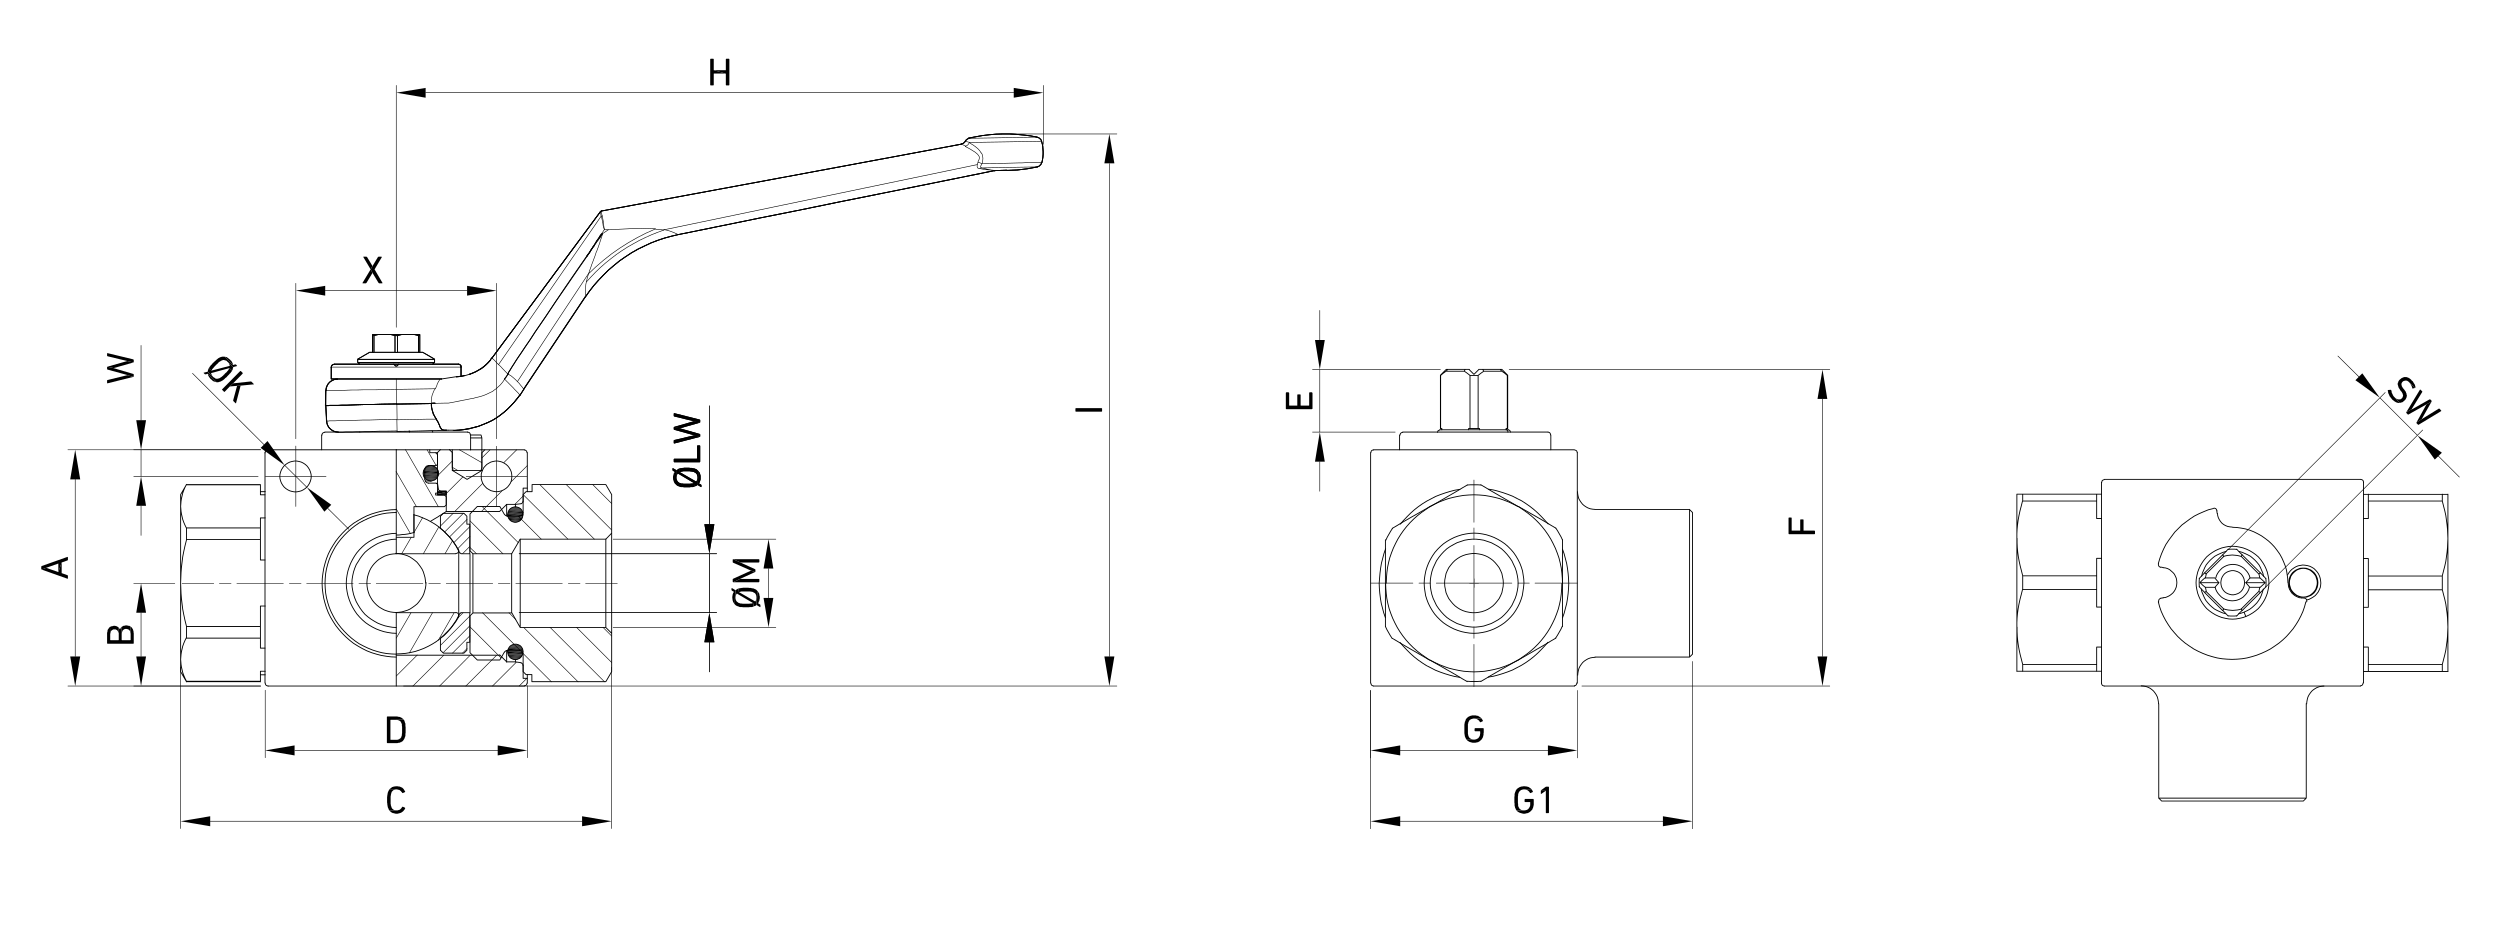 <?xml version="1.0" encoding="UTF-8"?> <svg xmlns="http://www.w3.org/2000/svg" xmlns:xlink="http://www.w3.org/1999/xlink" version="1.1" id="b" x="0px" y="0px" viewBox="0 0 1200 444" style="enable-background:new 0 0 1200 444;" xml:space="preserve"> <style type="text/css"> .st0{fill:none;stroke:#000000;stroke-width:0.43;stroke-linecap:round;stroke-linejoin:round;} .st1{fill:none;stroke:#000000;stroke-width:0.43;stroke-linecap:round;stroke-linejoin:bevel;} .st2{fill:none;stroke:#000000;stroke-width:0.28;stroke-linecap:round;stroke-linejoin:round;} .st3{fill:none;stroke:#000000;stroke-width:0.28;stroke-linecap:round;stroke-linejoin:bevel;} .st4{fill:none;stroke:#000000;stroke-width:0.23;stroke-linecap:round;stroke-linejoin:round;} </style> <path class="st0" d="M86.7,243.2v-5.7 M86.7,322.5v-79.3 M125,259.1v-5.6 M125,306.4v-5.6 M125,327.3v-0.1 M89.5,259.1v-5.6 M89.5,306.4v-5.6 M89.5,327.3v-0.1 M89.5,232.7v-0.1 M125,232.7v-0.1 M125,323.9h2.3 M86.7,322.4l2.8,4.8H125 M86.7,237.4l2.8-4.8 H125 M125,236h2.3 M86.7,243.2l0.1-1.3l0.1-1.3l0.2-1.3l0.3-1.3l0.3-1.3l0.5-1.4l0.6-1.4l0.7-1.4 M89.5,253.5l-0.7-1.4l-0.6-1.4 l-0.5-1.4l-0.3-1.3l-0.3-1.3l-0.2-1.3l-0.1-1.3l-0.1-1.2 M89.5,253.4H125v-4.8h2.3 M127.2,237.5H125v-4.8H89.5 M86.7,316.7l0.1-1.3 l0.1-1.3l0.2-1.3l0.3-1.3l0.3-1.3l0.5-1.4l0.6-1.4l0.7-1.4 M89.5,327l-0.7-1.4l-0.6-1.4l-0.5-1.4l-0.3-1.3l-0.3-1.3l-0.2-1.3 l-0.1-1.3l-0.1-1.2 M89.5,327H125v-4.8h2.3 M127.2,311.1H125v-4.8H89.5 M86.7,279.8l0.1-2.5l0.1-2.5l0.2-2.5l0.3-2.5l0.3-2.5 l0.5-2.6l0.6-2.7l0.7-2.8 M89.5,300.6l-0.7-2.8l-0.6-2.8l-0.5-2.6l-0.3-2.5l-0.3-2.5l-0.2-2.5l-0.1-2.5l-0.1-2.5 M89.5,300.7H125 v-9.8h2.3 M127.2,268.8H125V259H89.5 M190.2,215.8v49.9 M190.2,294v35.1 M215.7,215.8l1.4,1.4 M211.4,215.8l-1.4,1.4v14.7l0.4,2.7"></path> <polyline class="st1" points="210.4,234.8 210.5,235 210.6,235.2 210.8,235.4 211,235.5 211.2,235.7 211.5,235.7 "></polyline> <polyline class="st0" points="211.5,235.7 214.2,235.7 214.2,245.5 239.9,245.5 239.9,245.4 243.2,242.1 247.4,242.1 250.1,241.8 "></polyline> <polyline class="st1" points="250.1,241.8 250.3,241.7 250.6,241.5 250.7,241.4 250.9,241.2 251,241 251,240.7 "></polyline> <polyline class="st0" points="251.1,240.7 251.1,234.3 253.1,234.3 253.1,217.3 "></polyline> <polyline class="st1" points="253,217.3 252.9,217 252.8,216.6 252.6,216.4 252.4,216.2 252,216 251.7,216 "></polyline> <polyline class="st0" points="251.7,215.9 232.7,215.9 231.3,217.3 231.3,225.8 224.2,230.1 217.1,225.8 217.1,217.3 "></polyline> <polygon class="st1" points="245.7,228.7 245.6,227.5 245.4,226.5 245,225.5 244.4,224.5 243.7,223.6 242.9,222.9 242,222.3 241,221.8 240,221.5 238.9,221.3 237.8,221.3 236.7,221.5 235.6,221.8 234.7,222.3 233.7,222.9 233,223.6 232.2,224.5 231.7,225.5 231.3,226.5 231,227.5 231,228.7 231,229.8 231.3,230.9 231.7,231.9 232.2,232.8 233,233.7 233.7,234.4 234.7,235 235.6,235.5 236.7,235.8 237.8,236 238.9,236 240,235.8 241,235.5 242,235 242.9,234.4 243.7,233.7 244.4,232.8 245,231.9 245.4,230.9 245.6,229.8 "></polygon> <path class="st0" d="M190.2,314.5h49.7 M251.7,329.3h-61.5"></path> <polyline class="st1" points="251.7,329.2 252,329.1 252.4,329 252.6,328.8 252.8,328.5 252.9,328.2 253,327.9 "></polyline> <polyline class="st0" points="253.1,327.9 253.1,325.6 251.1,325.6 251.1,319.3 "></polyline> <polyline class="st1" points="251,319.3 251,319 250.9,318.8 250.7,318.6 250.6,318.4 250.3,318.3 250.1,318.2 "></polyline> <path class="st0" d="M250.1,318.1l-2.7-0.4h-4.2l-3.3-3.3v-0.1 M128.7,329.3h61.5"></path> <path class="st1" d="M127.3,327.9l0.1,0.4l0.1,0.3l0.2,0.3l0.3,0.2l0.3,0.1l0.4,0.1 M128.6,216l-0.4,0.1l-0.3,0.1l-0.3,0.2l-0.2,0.2 l-0.1,0.4l-0.1,0.4"></path> <path class="st0" d="M190.2,215.9h-61.5 M127.2,217.3v110.5 M209.9,232.1h0.1 M253.1,234.3v1.7 M253.1,323.9v1.7 M243.2,242.1v5.6 M243.2,312.2v5.6 M247.4,242.1v1.2 M247.4,316.7v1.1 M209.2,217.3h0.9 M206.7,250.2l1.8-1.1l1.7-1l0.7-0.5l0.7-0.4l0.6-0.4l0.6-0.4 M212.9,246.4l0.6-0.4l0.4-0.3l0.3-0.2h0.1"></path> <path class="st1" d="M149.4,228.7l-0.1-1.1l-0.3-1.1l-0.4-1l-0.6-1l-0.7-0.9l-0.8-0.7l-0.9-0.6l-1-0.5l-1.1-0.3l-1.1-0.2h-1.1 l-1.1,0.2l-1.1,0.3l-1,0.5l-0.9,0.6l-0.8,0.7l-0.7,0.9l-0.6,1l-0.4,1l-0.3,1.1l-0.1,1.1l0.1,1.1l0.3,1.1l0.4,1l0.6,1l0.7,0.9 l0.8,0.7l0.9,0.6l1,0.5l1.1,0.3l1.1,0.2h1.1l1.1-0.2l1.1-0.3l1-0.5l0.9-0.6l0.8-0.7l0.7-0.9l0.6-1l0.4-1l0.3-1.1L149.4,228.7z M190.2,244.6l-2.4,0.1l-2.4,0.3l-2.4,0.4l-2.3,0.6l-2.3,0.7l-2.3,0.9l-2.2,1.1l-2.1,1.2l-2.1,1.3l-1.9,1.5l-1.8,1.6l-1.7,1.7 l-1.6,1.8l-1.5,1.9l-1.3,2l-1.2,2l-1.1,2.2l-0.9,2.3l-0.7,2.3l-0.6,2.3l-0.4,2.4l-0.3,2.4l-0.1,2.4l0.1,2.4l0.3,2.4l0.4,2.4l0.6,2.3 l0.7,2.3l0.9,2.3l1.1,2.2l1.2,2l1.3,2l1.5,1.9l1.6,1.8l1.7,1.7l1.8,1.6l1.9,1.5l2.1,1.3l2.1,1.2l2.2,1.1l2.3,0.9l2.3,0.7l2.3,0.6 l2.4,0.4l2.4,0.3l2.4,0.1 M190.2,246l-2.3,0.1l-2.3,0.2l-2.3,0.4l-2.3,0.6l-2.2,0.7l-2.2,0.9l-2.1,1l-2.1,1.1l-1.9,1.3l-1.8,1.4 l-1.8,1.6l-1.6,1.6l-1.6,1.8l-1.4,1.8l-1.3,1.9l-1.1,2l-1,2l-0.9,2.2l-0.7,2.2l-0.6,2.3l-0.4,2.3l-0.2,2.3l-0.1,2.3l0.1,2.3l0.2,2.3 l0.4,2.3l0.6,2.3l0.7,2.2l0.9,2.2l1,2l1.1,2l1.3,1.9l1.4,1.8l1.6,1.8l1.6,1.6l1.8,1.6l1.8,1.4l1.9,1.3l2.1,1.1l2.1,1l2.2,0.9 l2.2,0.7l2.3,0.6l2.3,0.4l2.3,0.2l2.3,0.1"></path> <line class="st0" x1="232.7" y1="215.9" x2="231.3" y2="215.9"></line> <path class="st1" d="M190.2,256l-2,0.1l-2,0.3l-1.9,0.4l-1.9,0.6l-1.8,0.7l-1.8,0.9l-1.7,1l-1.6,1.1l-1.5,1.3l-1.4,1.4l-1.3,1.5 l-1.1,1.6l-1,1.7l-0.9,1.8l-0.7,1.8l-0.6,1.9l-0.4,1.9l-0.3,2l-0.1,2l0.1,2l0.3,2l0.4,1.9l0.6,1.9l0.7,1.8l0.9,1.8l1,1.7l1.1,1.6 l1.3,1.5l1.4,1.4l1.5,1.3l1.6,1.1l1.7,1l1.8,0.9l1.8,0.7l1.9,0.6l1.9,0.4l2,0.3l2,0.1 M190.2,258.8l-1.8,0.1l-1.8,0.3l-1.8,0.4 l-1.8,0.6l-1.7,0.7l-1.6,0.9l-1.6,1l-1.5,1.1l-1.4,1.2l-1.2,1.4l-1.1,1.5l-1,1.6L171,271l-0.7,1.7l-0.6,1.8l-0.4,1.8l-0.3,1.8 l-0.1,1.8l0.1,1.8l0.3,1.8l0.4,1.8l0.6,1.8l0.7,1.7l0.9,1.6l1,1.6l1.1,1.5l1.2,1.4l1.4,1.2l1.5,1.1l1.6,1l1.6,0.9l1.7,0.7l1.8,0.6 l1.8,0.4l1.8,0.3l1.8,0.1 M190.2,265.8l-1.5,0.1l-1.4,0.2l-1.4,0.4l-1.4,0.5l-1.3,0.7l-1.3,0.8l-1.1,0.9l-1.1,1.1l-0.9,1.1l-0.8,1.2 l-0.7,1.4l-0.5,1.4l-0.4,1.4l-0.2,1.4l-0.1,1.5l0.1,1.5l0.2,1.4l0.4,1.4l0.5,1.4l0.7,1.3l0.8,1.3l0.9,1.1l1.1,1.1l1.1,0.9l1.3,0.8 l1.3,0.7l1.4,0.5l1.4,0.4l1.4,0.2l1.5,0.1"></path> <path class="st0" d="M231.3,225.8h-0.4 M217.5,225.8h-0.4"></path> <polyline class="st1" points="242.2,246.9 242.4,247.2 242.8,247.5 243.2,247.6 243.6,247.7 "></polyline> <polyline class="st0" points="242.1,246.9 239.9,243.1 229.1,243.1 225.6,246.7 225.6,264.4 227,265.8 245.6,265.8 249.7,258.8 290.8,258.8 293.6,255.9 293.6,237.4 290.8,232.6 255.4,232.6 255.4,236 252.5,236 251.1,237.4 251.1,246.1 "></polyline> <polyline class="st1" points="249.4,247.7 249.8,247.6 250.2,247.5 250.5,247.2 250.8,246.9 250.9,246.5 251,246.1 "></polyline> <line class="st0" x1="243.6" y1="247.8" x2="249.4" y2="247.8"></line> <polyline class="st1" points="243.6,312.2 243.2,312.3 242.8,312.4 242.4,312.7 242.2,313 "></polyline> <line class="st0" x1="249.4" y1="312.1" x2="243.6" y2="312.1"></line> <polyline class="st1" points="251,313.8 250.9,313.4 250.8,313 250.5,312.7 250.2,312.4 249.8,312.3 249.4,312.2 "></polyline> <path class="st0" d="M251.1,313.8v8.6l1.4,1.4h2.8v3.4h35.5l2.8-4.8V304l-2.8-2.8h-41.1l-4-7H227l-1.4,1.4v17.7l3.5,3.5h10.8 l2.2-3.8 M293.6,304v-48 M290.8,258.8v42.4 M227,294.1v-28.3 M245.6,294.1v-28.3 M249.7,301.2v-42.4 M218.8,265.8h-28.6"></path> <path class="st1" d="M218.8,265.7l0.4-0.1l0.3-0.1l0.3-0.2l0.2-0.3l0.1-0.4l0.1-0.4l-0.1-0.4l-0.1-0.3 M220,263.8l-1.2-2l-1.3-1.9 L216,258l-1.6-1.7l-1.6-1.6l-1.8-1.5l-1.9-1.4l-2-1.2l-2-1.1l-2.1-0.9l-2.2-0.9l-2.2-0.6"></path> <polyline class="st0" points="198.7,247 198.7,257.9 190.2,257.9 "></polyline> <path class="st1" d="M190.2,313.9l2.3-0.1l2.3-0.2l2.3-0.4l2.2-0.5l2.1-0.7l2.1-0.8l2.1-1l2-1.1l1.9-1.2l1.8-1.4l1.8-1.4l1.6-1.6 l1.5-1.7l1.4-1.8l1.3-1.8l1.2-2 M220,296.2l0.1-0.3l0.1-0.4l-0.1-0.4l-0.1-0.4l-0.2-0.3l-0.3-0.2l-0.3-0.1l-0.4-0.1"></path> <line class="st0" x1="190.2" y1="294.1" x2="218.8" y2="294.1"></line> <path class="st1" d="M204.3,280l-0.1-1.4l-0.2-1.4l-0.4-1.4l-0.4-1.3l-0.6-1.3l-0.8-1.2l-0.8-1.1l-0.9-1.1l-1.1-0.9l-1.1-0.8 l-1.2-0.8l-1.3-0.6l-1.3-0.4l-1.4-0.4l-1.4-0.2l-1.4-0.1 M190.1,294l1.4-0.1l1.4-0.2l1.4-0.4l1.3-0.4l1.3-0.6l1.2-0.8l1.1-0.8 l1.1-0.9l0.9-1.1l0.8-1.1l0.8-1.2l0.6-1.3l0.4-1.3l0.4-1.4l0.2-1.4l0.1-1.4"></path> <path class="st0" d="M220.2,295.5v-31.2 M211.4,312.1l1.4,1.4h9.9l1.4-1.4v-3.8h1.4v-14.2h-4.2"></path> <path class="st1" d="M221.3,294.2h-0.1l-0.1,0.1l-0.1,0.1l-0.1,0.1 M211.3,306.3l1.5-1.2l1.4-1.4l1.4-1.4l1.2-1.4l1.1-1.6l1.1-1.6 l0.9-1.7l0.9-1.7"></path> <path class="st0" d="M211.4,312.1v-5.7 M212.8,246.4l-1.4,1.4v5.7"></path> <path class="st1" d="M220.7,265.5l-0.9-1.7l-0.9-1.7l-1.1-1.6l-1.1-1.6l-1.2-1.4l-1.4-1.4l-1.4-1.4l-1.5-1.2 M220.9,265.4l0.1,0.1 l0.1,0.1l0.1,0.1h0.1"></path> <path class="st0" d="M221.3,265.8h4.2v-14.2h-1.4v-3.8l-1.4-1.4h-9.9 M225.6,265.8v28.3 M231.2,215.9h-5.4 M217.1,215.9v8.5l0.4,1.4 h13.4l0.4-1.4v-8.5 M231.2,210.2h-5.4 M225.9,208.8h5l0.4,1.4v5.7"></path> <path class="st1" d="M251.1,247l-0.1-0.8l-0.2-0.7l-0.4-0.7l-0.5-0.6l-0.6-0.4l-0.7-0.3l-0.8-0.2H247l-0.8,0.2l-0.7,0.3l-0.6,0.4 l-0.5,0.6l-0.4,0.7l-0.2,0.7l-0.1,0.8l0.1,0.8l0.2,0.7l0.4,0.7l0.5,0.6l0.6,0.4l0.7,0.3l0.8,0.2h0.7l0.8-0.2l0.7-0.3l0.6-0.4 l0.5-0.6l0.4-0.7l0.2-0.7L251.1,247z M251.1,312.9l-0.1-0.8l-0.2-0.7l-0.4-0.7l-0.5-0.6l-0.6-0.4l-0.7-0.3l-0.8-0.2H247l-0.8,0.2 l-0.7,0.3l-0.6,0.4l-0.5,0.6l-0.4,0.7l-0.2,0.7l-0.1,0.8l0.1,0.8l0.2,0.7l0.4,0.7l0.5,0.6l0.6,0.4l0.7,0.3l0.8,0.2h0.7l0.8-0.2 l0.7-0.3l0.6-0.4l0.5-0.6l0.4-0.7l0.2-0.7L251.1,312.9z"></path> <path class="st0" d="M243.7,247v0.8 M243.7,312.1v0.8"></path> <polyline class="st1" points="190.2,256.8 191.6,256.8 193,256.6 194.4,256.5 195.8,256.3 197.2,256 198.7,255.6 "></polyline> <polyline class="st0" points="198.7,255.7 198.7,243.2 213.3,243.2 214.2,242.4 214.2,238.4 213.3,237.6 209.1,237.6 209.1,236.7 210,236.7 210,232.5 "></polyline> <polyline class="st1" points="209.9,232.5 209.9,232.3 209.8,232.1 209.6,232.1 209.4,232 "></polyline> <line class="st0" x1="205.6" y1="231.9" x2="209.4" y2="231.9"></line> <polyline class="st1" points="204,230.2 204.1,230.6 204.2,231 204.5,231.4 204.8,231.6 205.2,231.8 205.6,231.9 "></polyline> <line class="st0" x1="203.9" y1="225.1" x2="203.9" y2="230.2"></line> <polyline class="st1" points="205.6,223.5 205.2,223.6 204.8,223.7 204.5,224 204.2,224.3 204.1,224.7 204,225.1 "></polyline> <line class="st0" x1="209.4" y1="223.4" x2="205.6" y2="223.4"></line> <polyline class="st1" points="209.4,223.3 209.6,223.3 209.8,223.2 209.9,223.1 209.9,222.9 "></polyline> <path class="st0" d="M210,222.9v-4.7l-0.9-0.9h-2.8v-1.4 M206.2,193.6L206.2,193.6 M206.3,193.6L206.3,193.6 M282.6,121.7l-0.3,0.4 l-0.2,0.4l-0.4,0.5 M283.5,120.4l-0.1,0.2l-0.2,0.3l-0.3,0.4l-0.4,0.5 M284.3,119.1l-0.9,1.3 M289,112.3l-0.4,0.6l-0.3,0.5l-0.3,0.4 l-0.2,0.4 M284.2,119.3l0.1-0.2l0.2-0.3l0.3-0.4l0.4-0.4 M190.4,193.9l-6.7,0.1l-3.2,0.1l-3.2,0.1h-3l-2.9,0.1l-2.7,0.1l-2.4,0.1 h-2.3l-2,0.1h-3.8l-0.5,0.1h-1.5l0.1-7 M249.6,189.6l-1.4,1.8l-1.5,1.8l-1.5,1.6l-1.6,1.6l-1.7,1.5l-1.8,1.4l-1.8,1.3l-2,1.2l-2.1,1 l-2.2,0.9l-2.2,0.9l-2.3,0.6l-2.3,0.6l-2.4,0.4l-2.4,0.3l-2.5,0.1 M156.4,194.5l0.4,7.6 M190.6,206.9l-5.5,0.1h-2.7l-2.6,0.1 l-2.5,0.1H175l-2.2,0.1h-2.1l-1.8,0.1h-3.1l-1.2,0.1h-2.1"></path> <polyline class="st1" points="156.8,202.1 156.9,202.9 157.1,203.7 157.5,204.5 157.9,205.2 158.5,205.8 159.1,206.3 159.8,206.8 160.6,207.1 161.5,207.3 162.3,207.4 "></polyline> <line class="st0" x1="215.1" y1="206.5" x2="215.1" y2="206.5"></line> <polyline class="st1" points="162,182 161.2,182 160.3,182.2 159.6,182.6 158.8,183 158.1,183.6 157.6,184.2 157.1,185 156.8,185.8 156.6,186.6 156.5,187.5 "></polyline> <path class="st0" d="M207,193.7l-16.6,0.3 M217.6,206.5h0.4 M214.3,206.5l-1,0.1h-2.2l-1.3,0.1h-2.7l-3,0.1l-3.3,0.1l-3.3,0.1 l-7,0.1 M214.4,206.5h-1.1l-0.6-0.1l-0.5-0.2l-0.4-0.4l-0.5-0.7l-0.2-0.5l-0.2-0.6l-0.3-0.6l-0.4-0.9 M209.4,201.1l0.4,0.8l0.4,0.6 M209.4,201.1l-0.5-0.8l-0.5-0.9l-0.4-0.9l-0.3-0.9l-0.3-1l-0.2-1l-0.1-1v-1 M217.6,206.5h-3.2 M236.2,171.7l-0.4,0.4l-0.4,0.5 M281.6,123l0.2-0.1l0.1-0.2l0.3-0.4l0.4-0.6l0.3-0.4l0.2-0.4l0.1-0.2l0.2-0.3l0.4-0.6l0.4-0.5l0.2-0.4l0.1-0.2l0.2-0.3l0.3-0.4 l0.3-0.5l0.6-1l0.6-1l0.3-0.4l0.3-0.4l0.4-0.6l0.4-0.7l0.7-1 M289,112.3L289,112.3l-0.2,0.1l-0.1,0.1l-0.1,0.1 M207,193.6l0.8-0.1h1 M242.1,182l0.4-0.5l0.4-0.5l0.4-0.6l0.5-0.8 M251.3,186.8l29.6-44.4 M288.2,101.6L288.2,101.6 M243.8,179.3l0.4-0.7l0.5-0.8l1-1.6 l1.1-1.7l1-1.6l1-1.5l1.1-1.6l2.2-3.3l2.4-3.5l2.4-3.7l5-7.3l4.8-7.2l5-7.2l5-7.3l5-7.2 M243.8,179.3v0.2l-0.1,0.1"></path> <polyline class="st1" points="477.9,81.9 477.5,81.9 477.3,82 "></polyline> <polyline class="st0" points="281,142.5 282.9,139.8 285,137.1 287.2,134.6 289.6,132.1 292,129.7 294.7,127.4 297.4,125.2 300.3,123.2 303.2,121.3 306.2,119.6 309.3,118.1 312.5,116.6 315.6,115.4 318.9,114.3 322.2,113.4 325.6,112.6 "></polyline> <polyline class="st1" points="288.6,101.4 288.4,101.5 288.2,101.6 "></polyline> <line class="st0" x1="288.6" y1="101.3" x2="288.6" y2="101.3"></line> <polyline class="st1" points="461.4,69.1 461.8,69 462.2,68.9 462.6,68.6 462.9,68.4 463.2,68 463.4,67.7 "></polyline> <path class="st0" d="M477.3,81.9l-18.7,3.8l-18.8,3.8l-18.9,3.8L402,97.1l-19,3.9l-19.1,3.8l-19.1,3.9l-19.2,3.9 M225.4,179.7 l1.5-0.6l1.4-0.6l1.4-0.8l1.4-0.8l1.2-0.9l1.1-1l1.1-1.1l1-1.1 M219.1,180.9l1-0.1l0.9-0.1l0.6-0.1l0.5-0.1l0.4-0.1l0.2-0.1h0.2 M236.2,171.8l26-35.1l26-35.1"></path> <path class="st1" d="M497.8,65.8l-3.3-0.6l-3.3-0.4l-3.3-0.3l-3.3-0.2h-3.3l-3.3,0.1l-3.3,0.3l-3.3,0.4l-3.3,0.6l-3.2,0.6 M500.1,78 l0.3-1.3l0.2-1.3l0.1-1.4v-1.3l-0.1-1.3l-0.1-1.4l-0.3-1.3l-0.3-1.2 M497.9,80l0.5-0.1l0.4-0.2l0.4-0.4l0.4-0.4l0.2-0.4l0.2-0.5"></path> <path class="st0" d="M483.3,81.8l5-0.2l4.9-0.6l4.9-0.9 M477.8,81.8h2.5l3-0.1 M251.4,186.9l-1.8,2.8 M288.2,101.6L288.2,101.6"></path> <path class="st1" d="M499.9,67.8l-0.1-0.5l-0.3-0.4l-0.4-0.4l-0.4-0.3l-0.4-0.2l-0.5-0.1 M465.2,66.4l-0.6,0.2l-0.5,0.3l-0.4,0.4 l-0.3,0.5"></path> <path class="st0" d="M288.6,101.3l86.4-16l86.4-16.1 M155.9,207.4h68.6 M225.9,215.9L225.9,215.9"></path> <path class="st1" d="M225.8,208.8l-0.1-0.4l-0.1-0.4l-0.2-0.2l-0.2-0.2l-0.4-0.1l-0.4-0.1 M155.9,207.5l-0.4,0.1l-0.3,0.1l-0.3,0.2 l-0.2,0.2l-0.1,0.4l-0.1,0.4"></path> <path class="st0" d="M154.4,208.8v7.1 M225.9,208.8v7.1h-35.7 M189.9,175.7h0.6l0.9-0.9 M189.9,175.7l-0.9-0.9h-28.6 M191.3,174.8 h28.6"></path> <path class="st1" d="M221.3,176.2V176l-0.1-0.3 M160.4,174.9l-0.4,0.1l-0.3,0.1l-0.3,0.2l-0.2,0.2l-0.1,0.4l-0.1,0.4"></path> <path class="st0" d="M221.3,175.7l-0.2-0.3l-0.3-0.3l-0.4-0.2l-0.4-0.1 M212,181.9h-53v-5.7 M221.3,180.6v-4.4 M210,235.8v1.8h4.2 v-1.8H210z"></path> <path class="st1" d="M196.5,207.4v-0.3l-0.1-0.3 M196.5,207.4v-0.3l-0.1-0.3 M172.7,207.3v0.1 M207.7,207.4v-0.2l-0.1-0.2l-0.1-0.1 l-0.1-0.1"></path> <path class="st0" d="M171.7,174h36.8 M191.3,174.8H189 M172.6,174.8l-0.9-0.9 M207.7,174.8l0.9-0.9 M171.7,172.5h36.8 M200.9,169.1 h0.6 M200.9,161.1h0.6 M189.6,169.1h1.2 M189.6,161.1h1.2 M199,160.6h2.5 M187.7,160.6h5 M178.8,160.6h2.6 M178.8,161.1h0.6 M178.8,169.1h0.6 M208.6,172.5v1.5 M171.7,172.5v1.5 M202.9,169.1l5.7,3.3 M177.4,169.1l-5.7,3.3 M201.5,169.1h1.4 M190.8,169.1 h10.1 M179.4,169.1h10.1 M177.4,169.1h1.4v-8.5 M189.6,169.1v-8l-1.9-0.5h-6.3l-1.9,0.5v8 M200.9,169.1v-8l-1.9-0.5h-6.3l-1.9,0.5v8 M201.5,160.6v8.5"></path> <polygon class="st1" points="210.5,227.2 210.4,226.4 210.2,225.7 209.8,225 209.3,224.4 208.6,224 207.9,223.7 207.2,223.5 206.5,223.5 205.7,223.7 205,224 204.3,224.4 203.8,225 203.4,225.7 203.2,226.4 203.1,227.2 203.2,228 203.4,228.7 203.8,229.4 204.3,229.9 205,230.4 205.7,230.6 206.5,230.9 207.2,230.9 207.9,230.6 208.6,230.4 209.3,229.9 209.8,229.4 210.2,228.7 210.4,228 "></polygon> <path class="st0" d="M204.1,230.9h2.8 M1133.1,230.1h-123 M1010.1,329.3h123"></path> <path class="st1" d="M1134.5,231.5l-0.1-0.4l-0.1-0.4l-0.2-0.2l-0.3-0.2l-0.3-0.1l-0.3-0.1 M1010.1,230.2l-0.3,0.1l-0.3,0.1 l-0.3,0.2l-0.2,0.2l-0.1,0.4l-0.1,0.4 M1133.1,329.2l0.3-0.1l0.3-0.1l0.2-0.2l0.2-0.3l0.1-0.3l0.1-0.4 M1008.7,327.9l0.1,0.4 l0.1,0.3l0.2,0.3l0.3,0.2l0.3,0.1l0.3,0.1"></path> <path class="st0" d="M1008.7,231.5v96.4 M1134.5,327.8v-96.4"></path> <polyline class="st1" points="1107.2,288 1108.3,287.7 1109.3,287.2 1110.3,286.6 1111.3,285.9 1112,285.1 1112.7,284.2 1113.2,283.2 1113.7,282.1 1113.9,281 1114,279.9 1113.9,278.8 1113.7,277.6 1113.4,276.6 1112.9,275.5 1112.3,274.6 1111.5,273.7 1110.7,272.9 1109.7,272.3 1108.7,271.8 1107.6,271.5 1106.4,271.3 1105.3,271.2 1104.2,271.4 1103.1,271.6 1102.1,272 1101.1,272.6 1100.1,273.3 1099.3,274.1 1098.6,275 1098,276 "></polyline> <path class="st0" d="M1036.2,383.1h70.8 M1105.6,384.5h-68l-1.4-1.4 M1105.6,384.5l1.4-1.4v-45.4 M1036.2,337.8v45.4"></path> <path class="st1" d="M1115.5,329.3l-1.1,0.1l-1.1,0.2l-1.1,0.4l-0.9,0.5l-0.9,0.6l-0.8,0.7l-0.7,0.9l-0.6,0.9l-0.5,1l-0.3,1.1 l-0.2,1.1l-0.1,1.1 M1036.1,337.8l-0.1-1.1l-0.2-1.1l-0.3-1.1l-0.5-1l-0.6-0.9l-0.7-0.9l-0.8-0.7l-0.8-0.6l-1-0.5l-1.1-0.4l-1.1-0.2 l-1.1-0.1"></path> <path class="st0" d="M1175,258.4v63.8 M1175,237.2v21.3 M1136.8,237.2v3.3 M1136.8,318.9v3.3 M1172.3,237.2v3.3 M1172.3,319v3.3 M1172.3,276.4v6.5 M1136.8,276.4v6.5 M1175,258.4l-0.1,2.2l-0.1,2.2l-0.2,2.2l-0.3,2.2l-0.3,2.2l-0.5,2.3l-0.6,2.3l-0.6,2.4 M1172.3,240.5l0.6,2.4l0.6,2.3l0.5,2.3l0.3,2.2l0.3,2.3l0.2,2.1l0.1,2.2l0.1,2.2 M1172.3,240.5h-35.5v8.4h-2.3 M1134.5,268.1h2.3 v8.4h35.5 M1175,301l-0.1,2.2l-0.1,2.2l-0.2,2.2l-0.3,2.2l-0.3,2.2l-0.5,2.3l-0.6,2.3l-0.6,2.4 M1172.3,283l0.6,2.4l0.6,2.3l0.5,2.3 l0.3,2.2l0.3,2.2l0.2,2.2l0.1,2.2l0.1,2.2 M1172.3,283.1h-35.5v8.4h-2.3 M1134.5,310.6h2.3v8.4h35.5 M1172.3,322.3h2.8 M1172.3,322.3h-37.8 M1175,237.3h-2.8 M1134.5,237.3h37.8 M968.1,301.1v-63.8 M968.1,322.3V301 M1006.4,322.3V319 M1006.4,240.5 v-3.3 M970.9,322.3V319 M970.9,240.5v-3.3 M970.9,283v-6.5 M1006.4,283v-6.5 M968.1,301v-2.2l0.1-2.2l0.2-2.2l0.3-2.2l0.4-2.2 l0.5-2.3l0.6-2.3l0.6-2.4 M970.9,319l-0.6-2.4l-0.6-2.3l-0.5-2.3l-0.4-2.2l-0.3-2.2l-0.2-2.2l-0.1-2.2V301 M970.9,319h35.5v-8.4h2.3 M1008.7,291.4h-2.3V283h-35.5 M968.1,258.5v-2.2l0.1-2.2l0.2-2.1l0.3-2.3l0.4-2.2l0.5-2.3l0.6-2.3l0.6-2.4 M970.9,276.4l-0.6-2.4 l-0.6-2.3l-0.5-2.3l-0.4-2.2l-0.3-2.2l-0.2-2.2l-0.1-2.2v-2.2 M970.9,276.4h35.5V268h2.3 M1008.7,248.9h-2.3v-8.4h-35.5 M970.9,237.2h-2.8 M970.9,237.2h37.8 M968.1,322.2h2.8 M1008.7,322.2h-37.8"></path> <path class="st1" d="M1112.6,279.7l-0.1-1.1l-0.2-1l-0.4-1l-0.5-0.9l-0.6-0.8l-0.8-0.7l-0.8-0.6l-1-0.4l-1-0.4l-1.1-0.1h-1l-1.1,0.1 l-1,0.4l-0.9,0.4l-0.9,0.6l-0.8,0.7l-0.6,0.8l-0.5,0.9l-0.4,1l-0.2,1l-0.1,1.1l0.1,1.1l0.2,1l0.4,1l0.5,0.9l0.6,0.8l0.8,0.7l0.9,0.6 l0.9,0.4l1,0.4l1.1,0.1h1l1.1-0.1l1-0.4l1-0.4l0.8-0.6l0.8-0.7l0.6-0.8l0.5-0.9l0.4-1l0.2-1L1112.6,279.7z M1112.3,279.7l-0.1-1.1 l-0.3-1l-0.3-1l-0.6-0.9l-0.7-0.8l-0.8-0.7l-0.8-0.6l-1-0.4l-1-0.3l-1.1-0.1l-1.1,0.1l-1,0.3l-1,0.4l-0.8,0.6l-0.8,0.7l-0.7,0.8 l-0.6,0.9l-0.3,1l-0.3,1l-0.1,1.1l0.1,1.1l0.3,1l0.3,1l0.6,0.9l0.7,0.8l0.8,0.7l0.8,0.6l1,0.4l1,0.3l1.1,0.1l1.1-0.1l1-0.3l1-0.4 l0.8-0.6l0.8-0.7l0.7-0.8l0.6-0.9l0.3-1l0.3-1L1112.3,279.7z"></path> <path class="st0" d="M1076.2,266.3l-0.4,0.8l8.4,8.4l0.8-0.5L1076.2,266.3L1076.2,266.3z M1058.9,275.5l8.5-8.4l-0.5-0.8 M1085,284.4l-0.8-0.5l-8.4,8.4l0.4,0.8L1085,284.4L1085,284.4z M1066.9,293.1l0.5-0.8l-8.5-8.4l-0.7,0.5L1066.9,293.1L1066.9,293.1 z M1058.9,275.5l-0.7-0.5l8.7-8.7"></path> <path class="st1" d="M1075.8,267.1l-1.1-0.3l-1-0.2l-1.1-0.1l-1.1-0.1l-1.1,0.1l-1.1,0.1l-1,0.2l-1.1,0.3 M1059,275.5l-0.2,1 l-0.2,0.9 M1080,277.4l-0.3-1.1l-0.5-1l-0.6-0.9l-0.8-0.9l-0.8-0.8l-0.9-0.6l-1-0.5l-1.1-0.4l-1.1-0.2l-1.1-0.1l-1.1,0.1l-1.1,0.2 l-1.1,0.4l-1,0.5l-0.9,0.6l-0.8,0.8l-0.8,0.9l-0.6,0.9l-0.5,1l-0.3,1.1 M1084.7,277.4l-0.2-0.9l-0.2-1 M1073.6,263.7l-1-0.1h-2 l-1,0.1 M1084.3,283.8l0.2-1l0.2-0.9 M1087.6,281.7l0.1-1v-2l-0.1-1 M1058.6,281.9l0.2,0.9l0.2,1 M1055.7,277.7l-0.1,1v2l0.1,1 M1063.3,281.9l0.3,1.1l0.5,1l0.6,0.9l0.8,0.9l0.8,0.8l0.9,0.6l1,0.5l1.1,0.4l1.1,0.2l1.1,0.1l1.1-0.1l1.1-0.2l1.1-0.4l1-0.5 l0.9-0.6l0.8-0.8l0.8-0.9l0.6-0.9l0.5-1l0.3-1.1 M1067.4,292.3l1.1,0.3l1,0.2l1.1,0.1l1.1,0.1l1.1-0.1l1.1-0.1l1-0.2l1.1-0.3 M1077.4,279.7l-0.1-0.9l-0.2-1l-0.4-0.9l-0.5-0.8l-0.6-0.7l-0.8-0.6l-0.8-0.4l-0.9-0.3l-0.9-0.2h-1l-0.9,0.2l-0.9,0.3l-0.8,0.4 l-0.8,0.6l-0.6,0.7l-0.5,0.8l-0.4,0.9l-0.2,1l-0.1,0.9l0.1,0.9l0.2,1l0.4,0.9l0.5,0.8l0.6,0.7l0.8,0.6l0.8,0.4l0.9,0.3l0.9,0.2h1 l0.9-0.2l0.9-0.3l0.8-0.4l0.8-0.6l0.6-0.7l0.5-0.8l0.4-0.9l0.2-1L1077.4,279.7z M1069.6,295.6l1,0.1h2l1-0.1"></path> <path class="st0" d="M1058.5,277.4h4.7 M1080,277.4h4.8l1.2,1.1l1.3,1.2l-1.3,1.2l-1.2,1.1 M1058.5,281.9l-1.3-1.1l-1.2-1.2l1.2-1.2 l1.3-1.1 M1084.7,281.9h-4.8 M1063.2,281.9h-4.7 M1078,279.7l1-1.1l1-1.2 M1078,279.7h9.2 M1063.1,277.4l1,1.2l1,1.1h-9.1 M1079.9,281.9l-1-1.2l-1-1.1 M1065.1,279.7l-1,1.1l-1,1.2 M1076.2,266.3l-1.3-1.3l-1.3-1.4 M1069.5,263.6l-1.3,1.4l-1.3,1.3 M1085,284.4l1.3-1.3l1.3-1.4 M1087.6,277.7l-1.3-1.4l-1.3-1.3 M1073.6,295.7l1.3-1.4l1.3-1.3 M1058.2,275l-1.3,1.3l-1.3,1.4 M1055.6,281.6l1.3,1.4l1.3,1.3 M1066.9,293l1.3,1.3l1.3,1.4"></path> <path class="st1" d="M1107.2,288.9l0.1-0.4l-0.1-0.4l-0.1-0.4l-0.3-0.3l-0.3-0.2l-0.3-0.1 M1037.2,287.2l-0.3,0.1l-0.3,0.2l-0.3,0.3 l-0.1,0.4l-0.1,0.4l0.1,0.4 M1036,288.9l0.6,2.3l0.8,2.3l1,2.2l1.1,2.1l1.3,2.1l1.3,1.9l1.6,1.9l1.6,1.8l1.8,1.7l1.8,1.5l2,1.4 l2.1,1.4l2.1,1.1l2.2,1l2.3,0.9l2.3,0.7l2.3,0.6l2.4,0.4l2.4,0.2l2.4,0.1l2.4-0.1l2.4-0.2l2.4-0.4l2.3-0.6l2.3-0.7l2.3-0.9l2.2-1 l2.1-1.1l2.1-1.4l2-1.4l1.8-1.5l1.8-1.7l1.6-1.8l1.6-1.9l1.3-1.9l1.3-2.1l1.1-2.1l1-2.2l0.8-2.3l0.6-2.3 M1064.1,245.2l-0.1-0.4 l-0.2-0.4l-0.3-0.3l-0.3-0.1l-0.3-0.1l-0.4,0.1 M1036.1,270.5l-0.1,0.4l0.1,0.4l0.1,0.4l0.3,0.3l0.3,0.2l0.3,0.1"></path> <line class="st0" x1="1037.2" y1="272.2" x2="1038.3" y2="272.4"></line> <polyline class="st1" points="1038.3,286.9 1039.4,286.8 1040.4,286.4 1041.4,285.9 1042.2,285.3 1043,284.6 1043.7,283.7 1044.2,282.8 1044.6,281.8 1044.8,280.7 1044.9,279.7 1044.8,278.6 1044.6,277.5 1044.2,276.6 1043.7,275.6 1043,274.8 1042.2,274.1 1041.4,273.4 1040.4,272.9 1039.4,272.6 1038.3,272.5 "></polyline> <line class="st0" x1="1038.3" y1="287" x2="1037.2" y2="287.1"></line> <polyline class="st1" points="1062.4,244.1 1060,244.7 1057.8,245.6 1055.5,246.6 1053.3,247.7 1051.2,249.1 1049.3,250.5 1047.3,252 1045.6,253.7 1043.9,255.4 1042.4,257.4 1041,259.3 1039.6,261.4 1038.5,263.6 1037.5,265.9 1036.7,268.1 1036,270.5 "></polyline> <line class="st0" x1="1106" y1="287.1" x2="1104.8" y2="287"></line> <path class="st1" d="M1098.3,279.7l0.1,1.1l0.2,1.1l0.4,1l0.5,0.9l0.6,0.9l0.8,0.7l0.8,0.6l1,0.5l1,0.4l1.1,0.1 M1098.2,279.7 l-0.1-2l-0.3-2.1l-0.3-2l-0.6-2l-0.8-2l-0.8-1.8l-1-1.8l-1.2-1.7l-1.3-1.7l-1.4-1.5l-1.5-1.4l-1.7-1.3l-1.7-1.2l-1.8-1l-1.8-0.9 l-2-0.8l-2-0.6l-2.1-0.4l-2.1-0.3l-2.1-0.1 M1064.4,246.4l0.1,1.1l0.3,1l0.5,1l0.6,0.9l0.7,0.8l0.8,0.6l0.9,0.5l1,0.4l1.1,0.2 l1.1,0.1"></path> <path class="st0" d="M1064.2,246.4l-0.1-1.2 M1077.2,293.9l0.8,2.1 M1078,296l-0.8-2.1"></path> <path class="st1" d="M1089.1,279.7l-0.1-1.7l-0.3-1.7l-0.4-1.7l-0.6-1.6l-0.7-1.5l-0.9-1.5l-1-1.4l-1.1-1.3l-1.3-1.1l-1.4-1 l-1.5-0.9l-1.5-0.7l-1.6-0.6l-1.7-0.4l-1.7-0.3l-1.7-0.1l-1.7,0.1l-1.7,0.3l-1.7,0.4l-1.6,0.6l-1.5,0.7l-1.5,0.9l-1.4,1l-1.3,1.1 l-1.1,1.3l-1,1.4l-0.9,1.5l-0.7,1.5l-0.6,1.6l-0.4,1.7l-0.3,1.7l-0.1,1.7l0.1,1.7l0.3,1.7l0.4,1.7l0.6,1.6l0.7,1.5l0.9,1.5l1,1.4 l1.1,1.3l1.3,1.1l1.4,1l1.5,0.9l1.5,0.7l1.6,0.6l1.7,0.4l1.7,0.3l1.7,0.1l1.7-0.1l1.7-0.3l1.7-0.4l1.6-0.6l1.5-0.7l1.5-0.9l1.4-1 l1.3-1.1l1.1-1.3l1-1.4l0.9-1.5l0.7-1.5l0.6-1.6l0.4-1.7l0.3-1.7L1089.1,279.7z M1077.2,293.8l1.3-0.6l1.3-0.7l1.2-0.9l1.1-1 l1.1-1.1l0.9-1.2l0.8-1.3l0.6-1.4l0.5-1.5l0.4-1.4 M1086.5,276.6l-0.3-1.4l-0.6-1.4l-0.6-1.4l-0.7-1.3l-0.9-1.1l-1-1.1l-1.1-1 l-1.1-0.9l-1.3-0.7l-1.3-0.6l-1.4-0.6l-1.4-0.4 M1068.5,264.7l-1.4,0.4l-1.4,0.6l-1.3,0.6l-1.3,0.7l-1.1,0.9l-1.1,1l-1,1.1l-0.9,1.1 l-0.7,1.3l-0.6,1.4l-0.6,1.4l-0.3,1.4 M1056.6,282.7l0.3,1.4l0.6,1.4l0.6,1.4l0.7,1.3l0.9,1.1l1,1.1l1.1,1l1.1,0.9l1.3,0.7l1.3,0.6 l1.4,0.6l1.4,0.4 M1074.6,294.6l0.6-0.1l0.6-0.2l0.6-0.2l0.6-0.2"></path> <path class="st0" d="M657.9,217.3v110.5 M757.1,327.9V217.3"></path> <path class="st1" d="M658,327.9l0.1,0.4l0.1,0.3l0.2,0.3l0.3,0.2l0.3,0.1l0.3,0.1 M659.3,216L659,216l-0.3,0.1l-0.3,0.2l-0.2,0.2 l-0.1,0.4l-0.1,0.4 M755.7,329.2l0.3-0.1l0.3-0.1l0.2-0.2l0.2-0.3l0.1-0.3l0.1-0.4 M757.1,217.3L757,217l-0.1-0.4l-0.2-0.2l-0.2-0.2 l-0.3-0.1l-0.3-0.1"></path> <path class="st0" d="M755.7,215.9h-96.4 M659.4,329.3h96.4"></path> <path class="st1" d="M672,308.4l1.6,1.8l1.7,1.8l1.7,1.7l1.8,1.6l1.9,1.5l2,1.4l2,1.3l2.2,1.1l2.1,1.1l2.3,0.9l2.3,0.8l2.3,0.7 l2.3,0.6l2.4,0.4 M665.1,263.4l-0.8,2.3l-0.6,2.3l-0.6,2.3l-0.4,2.4l-0.3,2.4l-0.2,2.4L662,280l0.1,2.4l0.2,2.4l0.3,2.4l0.4,2.4 l0.6,2.3l0.6,2.3l0.8,2.3 M700.7,234.9l-2.4,0.4l-2.3,0.6l-2.3,0.7l-2.3,0.8l-2.3,0.9l-2.1,1.1l-2.1,1.1l-2.1,1.3l-2,1.4l-1.9,1.5 l-1.8,1.6l-1.7,1.7l-1.7,1.8l-1.6,1.8 M743.1,251.5l-1.6-1.8l-1.7-1.8l-1.7-1.7l-1.8-1.6l-1.9-1.5l-2-1.4l-2-1.3l-2.2-1.1l-2.1-1.1 l-2.3-0.9l-2.3-0.8l-2.3-0.7l-2.3-0.6l-2.4-0.4 M750,296.6l0.8-2.3l0.6-2.3l0.6-2.3l0.4-2.4l0.3-2.4l0.2-2.4l0.1-2.4l-0.1-2.4 l-0.2-2.4l-0.3-2.4l-0.4-2.4l-0.6-2.3l-0.6-2.3l-0.8-2.3 M714.4,325l2.4-0.4l2.3-0.6l2.3-0.7l2.3-0.8l2.3-0.9l2.1-1.1l2.1-1.1 l2.1-1.3l2-1.4l1.9-1.5l1.8-1.6l1.7-1.7l1.7-1.8l1.6-1.8"></path> <path class="st0" d="M811,315.4v-70.9 M812.4,246v68l-1.4,1.4 M812.4,246l-1.4-1.4h-45.3 M765.6,315.4H811"></path> <path class="st1" d="M757.2,236l0.1,1.1l0.2,1.1l0.3,1.1l0.5,0.9l0.6,0.9l0.7,0.9l0.8,0.7l0.9,0.6l0.9,0.5l1.1,0.4l1.1,0.2l1.1,0.1 M765.6,315.5l-1.1,0.1l-1.1,0.2l-1.1,0.4l-0.9,0.5l-0.9,0.6l-0.8,0.7l-0.7,0.9l-0.6,0.9l-0.5,1l-0.3,1.1l-0.2,1.1l-0.1,1.1 M728.8,243.2l-2.2-1.1l-2.3-1.1l-2.3-0.9l-2.3-0.8l-2.4-0.6l-2.4-0.5l-2.4-0.4l-2.5-0.2l-2.5-0.1l-2.5,0.1l-2.5,0.2l-2.4,0.4 l-2.4,0.5l-2.4,0.6l-2.3,0.8l-2.3,0.9l-2.3,1.1l-2.2,1.1 M686.3,243.2l-2,1.4l-2,1.4l-1.9,1.5l-1.8,1.6l-1.8,1.8l-1.6,1.8l-1.5,1.9 l-1.4,2l-1.3,2.1l-1.1,2.1l-1.1,2.3l-0.9,2.3l-0.8,2.3l-0.6,2.4l-0.5,2.4l-0.3,2.4l-0.2,2.5l-0.1,2.5 M665.1,280l0.1,2.5l0.2,2.5 l0.3,2.4l0.5,2.4l0.6,2.4l0.8,2.3l0.9,2.3l1.1,2.3l1.1,2.1l1.3,2.1l1.4,2l1.5,1.9l1.6,1.8l1.8,1.8l1.8,1.6l1.9,1.5l2,1.4l2,1.4 M686.3,316.8l2.2,1.1l2.3,1.1l2.3,0.9l2.3,0.8l2.4,0.6l2.4,0.5l2.4,0.4l2.5,0.2l2.5,0.1l2.5-0.1l2.5-0.2l2.4-0.4l2.4-0.5l2.4-0.6 l2.3-0.8l2.3-0.9l2.3-1.1l2.2-1.1 M728.8,316.8l2-1.4l2-1.4l1.9-1.5l1.8-1.6l1.8-1.8l1.6-1.8l1.5-1.9l1.4-2l1.3-2.1l1.1-2.1l1.1-2.3 l0.9-2.3l0.8-2.3l0.6-2.4l0.5-2.4l0.3-2.4l0.2-2.5l0.1-2.5 M750,280l-0.1-2.5l-0.2-2.5l-0.3-2.4l-0.5-2.4l-0.6-2.4l-0.8-2.3 l-0.9-2.3l-1.1-2.3l-1.1-2.1l-1.3-2.1l-1.4-2l-1.5-1.9l-1.6-1.8l-1.8-1.8l-1.8-1.6l-1.9-1.5l-2-1.4l-2-1.4 M750,259.2l-0.7-1.5 l-0.8-1.4l-0.8-1.4l-0.9-1.4 M746.7,306.3l0.9-1.4l0.8-1.4l0.8-1.4l0.7-1.5 M704.3,327l1.6,0.1h3.3l1.6-0.1 M665,300.7l0.7,1.5 l0.8,1.4l0.8,1.4l0.9,1.4 M668.4,253.6l-0.9,1.4l-0.8,1.4l-0.8,1.4l-0.7,1.5 M710.8,232.8l-1.6-0.1h-3.3l-1.6,0.1 M721.6,279.9 l-0.1-1.6l-0.3-1.5l-0.3-1.5l-0.6-1.4l-0.7-1.4l-0.9-1.2l-1-1.2l-1.1-1.1l-1.2-0.9l-1.3-0.8l-1.3-0.6l-1.5-0.5l-1.5-0.3l-1.5-0.2 h-1.6l-1.5,0.2l-1.5,0.3l-1.5,0.5l-1.3,0.6l-1.3,0.8l-1.2,0.9l-1.1,1.1l-1,1.2l-0.9,1.2l-0.7,1.4l-0.6,1.4l-0.3,1.5l-0.3,1.5 l-0.1,1.6l0.1,1.6l0.3,1.5l0.3,1.5l0.6,1.4l0.7,1.4l0.9,1.2l1,1.2l1.1,1.1l1.2,0.9l1.3,0.8l1.3,0.6l1.5,0.5l1.5,0.3l1.5,0.2h1.6 l1.5-0.2l1.5-0.3l1.5-0.5l1.3-0.6l1.3-0.8l1.2-0.9l1.1-1.1l1-1.2l0.9-1.2l0.7-1.4l0.6-1.4l0.3-1.5l0.3-1.5L721.6,279.9z M728.7,279.9l-0.1-1.9l-0.3-1.8l-0.4-1.8l-0.6-1.8l-0.8-1.7l-0.8-1.7l-1.1-1.6l-1.2-1.5l-1.3-1.4l-1.4-1.3l-1.6-1.1l-1.6-0.9 l-1.7-0.9l-1.8-0.6l-1.8-0.6l-1.8-0.3l-1.9-0.2h-1.8l-1.9,0.2l-1.8,0.3l-1.8,0.6l-1.8,0.6l-1.7,0.9l-1.6,0.9l-1.6,1.1l-1.4,1.3 l-1.3,1.4l-1.2,1.5l-1.1,1.6l-0.8,1.7l-0.8,1.7l-0.6,1.8l-0.4,1.8l-0.3,1.8l-0.1,1.9l0.1,1.9l0.3,1.8l0.4,1.8l0.6,1.8l0.8,1.7 l0.8,1.7l1.1,1.6l1.2,1.5l1.3,1.4l1.4,1.3l1.6,1.1l1.6,0.9l1.7,0.9l1.8,0.6l1.8,0.6l1.8,0.3l1.9,0.2h1.8l1.9-0.2l1.8-0.3l1.8-0.6 l1.8-0.6l1.7-0.9l1.6-0.9l1.6-1.1l1.4-1.3l1.3-1.4l1.2-1.5l1.1-1.6l0.8-1.7l0.8-1.7l0.6-1.8l0.4-1.8l0.3-1.8L728.7,279.9z M731.5,279.9l-0.1-2l-0.3-2l-0.3-1.9l-0.6-1.9l-0.7-1.8l-0.9-1.8l-1-1.7l-1.1-1.6l-1.3-1.5l-1.4-1.4l-1.5-1.3l-1.6-1.1l-1.7-1 l-1.8-0.9l-1.8-0.7l-1.9-0.6l-1.9-0.4l-2-0.3l-2-0.1l-2,0.1l-2,0.3l-1.9,0.4l-1.9,0.6l-1.8,0.7l-1.8,0.9l-1.7,1l-1.6,1.1l-1.5,1.3 l-1.4,1.4l-1.3,1.5l-1.1,1.6l-1,1.7l-0.9,1.8l-0.7,1.8l-0.6,1.9L684,276l-0.3,2l-0.1,2l0.1,2l0.3,2l0.3,1.9l0.6,1.9l0.7,1.8l0.9,1.8 l1,1.7l1.1,1.6l1.3,1.5l1.4,1.4l1.5,1.3l1.6,1.1l1.7,1l1.8,0.9l1.8,0.7l1.9,0.6l1.9,0.4l2,0.3l2,0.1l2-0.1l2-0.3l1.9-0.4l1.9-0.6 l1.8-0.7l1.8-0.9l1.7-1l1.6-1.1l1.5-1.3l1.4-1.4l1.3-1.5l1.1-1.6l1-1.7l0.9-1.8l0.7-1.8l0.6-1.9l0.3-1.9l0.3-2L731.5,279.9z"></path> <path class="st0" d="M728.8,243.2l-8.8-5.1l-4.5-2.6l-2.3-1.4l-2.4-1.4 M746.8,253.5l-2.4-1.4l-2.3-1.4l-4.5-2.6l-8.8-5 M686.3,243.2l-8.8,5l-4.5,2.6l-2.3,1.4l-2.4,1.4 M704.3,232.8l-2.4,1.4l-2.3,1.4l-4.5,2.6l-8.8,5.1 M665,279.9v20.8 M665,259.1 v20.8 M686.3,316.8l8.8,5l4.5,2.6l2.3,1.4l2.4,1.4 M668.3,306.4l2.4,1.4l2.3,1.4l4.5,2.6l8.8,5.1 M728.8,316.8l8.8-5.1l4.5-2.6 l2.3-1.4l2.4-1.4 M710.8,327.1l2.4-1.4l2.3-1.4l4.5-2.6l8.8-5 M750,279.9v-20.8 M750,300.8v-20.8 M694.2,177.3h0.7 M703.4,177.3h1.9 M691.5,180.2h-0.1 M709.8,177.3h1.9 M709.5,180.2h-4 M720.1,177.3h0.7 M723.7,180.2h-0.1 M694.2,177.3l-2.8,2.8 M720.9,177.3 l2.8,2.8 M703.3,177.3h-8.4l-0.8,0.9 M720.9,178.2l-0.8-0.9h-8.4l0.5,0.9H720.9z M703.3,177.3l-0.5,0.9h-8.7 M691.5,180.2l1.3-1.1 l1.3-0.9 M702.9,178.2l1.3,0.9l1.4,1.1 M709.5,180.2l1.4-1.1l1.3-0.9 M709.5,180.2v25.5h0.7v0.6 M722.9,206.3v-0.6h0.6v-25.5 M720.9,178.2l1.3,0.9l1.3,1.1 M691.5,180.2v25.5h0.6v0.6 M704.9,206.3v-0.6h0.7v-25.5 M709.8,177.4l-2.3,2.3l-2.3-2.3 M691.4,205.7 h0.1 M705.6,205.7h4 M723.6,205.7h0.1 M692,205.7v0.6 M691.4,180.2v25.5 M723.7,180.2v25.5 M723.1,205.7v0.6 M716.4,207.4H743 M698.7,207.4h17.7 M673.3,207.4h25.4"></path> <path class="st1" d="M744.3,208.8l-0.1-0.4l-0.1-0.4l-0.2-0.2l-0.2-0.2l-0.3-0.1l-0.3-0.1 M673.3,207.5l-0.3,0.1l-0.3,0.1l-0.3,0.2 l-0.2,0.2l-0.1,0.4l-0.1,0.4"></path> <path class="st0" d="M671.8,208.8v7.1 M744.4,215.9v-7.1"></path> <path class="st1" d="M723.8,207.4v-0.3l-0.1-0.2l-0.1-0.2l-0.2-0.2 M691.1,206.4l-0.3,0.1l-0.2,0.1l-0.3,0.1l-0.1,0.2l-0.1,0.3 l-0.1,0.3 M725,207.4l-0.1-0.3l-0.1-0.3l-0.1-0.2l-0.2-0.1l-0.3-0.1l-0.3-0.1"></path> <line class="st0" x1="724" y1="206.3" x2="691.1" y2="206.3"></line> <path class="st2" d="M1069.5,263.8l75.4-75.4 M1087.5,281.8l75.4-75.4 M1132.3,180.9l-10.1-10 M1170.4,218.9l10.1,10.1 M1142.3,190.9l18.1,18.1"></path> <polygon points="1133.9,179.2 1130.6,182.5 1142.3,190.9 "></polygon> <polygon points="1172.1,217.3 1168.7,220.6 1160.4,209 "></polygon> <polygon points="1147.8,187.3 1147.6,187.1 1146.3,187.2 1146.1,187.4 1146.1,187.4 1146.2,187.8 1146.3,188.1 1146.3,188.5 1146.4,188.8 1146.6,189.2 1146.8,189.6 1146.9,189.9 1147,190.2 1147.3,190.5 1147.5,190.8 1147.7,191.1 1148,191.4 1148.2,191.7 1148.2,191.7 1148.5,192 1148.8,192.2 1149.2,192.5 1149.4,192.7 1149.8,192.9 1150.1,193.1 1150.4,193.2 1150.7,193.3 1151.1,193.4 1151.4,193.4 1151.6,193.4 1151.9,193.4 1149.4,190.7 1149.2,190.5 1149,190.3 1148.8,190 1148.6,189.7 1148.5,189.4 1148.3,189 1148.2,188.8 1148,188.4 1148,188.1 1147.9,187.6 "></polygon> <polygon points="1159.3,186.2 1156.4,183.5 1156.6,183.7 1156.8,184 1157,184.2 1157.2,184.6 1157.4,184.9 1157.5,185.2 1157.7,185.6 1157.8,185.9 1157.9,186.4 1158.1,186.5 "></polygon> <polygon points="1157.5,182.5 1157.3,182.2 1157,182 1156.7,181.7 1156.3,181.5 1156,181.3 1155.7,181.2 1155.4,181.1 1155.1,181 1154.7,181 1154.6,181 1154.2,181 1153.8,181 1153.6,181.2 1153.2,181.3 1152.8,181.5 1152.6,181.6 1152.3,181.9 1152,182.1 1151.8,182.3 1151.6,182.5 1151.4,182.8 1151.2,183.1 1151.2,183.4 1151,183.7 1150.9,184 1150.9,184.3 1150.9,184.6 1151,184.9 1151.1,185.2 1151.2,185.6 1151.3,185.9 1151.4,186.2 1151.7,186.6 1151.9,186.9 1152.1,187.3 1152.5,187.8 1152.8,188.1 1153,188.5 1153.2,188.8 1153.3,189.2 1153.4,189.5 1153.5,189.8 1153.5,189.8 1153.4,190.2 1153.3,190.5 1153.2,190.8 1152.9,191.2 1152.6,191.4 1152.4,191.6 1152,191.7 1151.7,191.7 1151.3,191.7 1151,191.7 1150.7,191.6 1150.4,191.5 1150,191.2 1149.7,191 1149.4,190.7 1151.9,193.4 1152.3,193.3 1152.6,193.2 1153,193.1 1153.3,193 1153.6,192.7 1153.9,192.5 1154.2,192.2 1154.3,192.1 1154.6,191.8 1154.8,191.5 1154.9,191.2 1155.1,191 1155.1,190.7 1155.2,190.4 1155.3,190.1 1155.3,189.8 1155.2,189.5 1155.1,189.1 1155.1,188.8 1154.9,188.5 1154.8,188.1 1154.6,187.8 1154.3,187.4 1154.1,187.1 1153.7,186.6 1153.4,186.3 1153.2,185.9 1153,185.6 1152.8,185.2 1152.8,184.9 1152.7,184.7 1152.7,184.6 1152.7,184.2 1152.8,183.9 1153,183.5 1153.3,183.2 1153.4,183.1 1153.7,182.9 1154.1,182.8 1154.4,182.7 1154.8,182.7 1154.8,182.7 1155.1,182.7 1155.5,182.8 1155.8,183 1156.1,183.2 1156.4,183.5 1159.3,186.2 1159.4,186 1159.4,185.9 1159.4,185.6 1159.3,185.3 1159.2,184.9 1159.1,184.6 1158.9,184.3 1158.7,184 1158.5,183.7 1158.3,183.3 1158.1,183 1157.8,182.8 "></polygon> <polygon points="1167.2,192.7 1164.7,194.1 1159.9,202.8 1162.4,201.2 "></polygon> <polygon points="1171.8,197.1 1171,196.2 1170.7,196.1 1162.4,201.2 1162.4,201.2 1159.9,202.8 1159.9,203.1 1160.7,203.9 1160.9,203.9 1171.8,197.3 "></polygon> <polygon points="1162.7,187.9 1161.8,187 1161.6,187 1155,197.9 1157.6,196.4 1162.7,188.1 "></polygon> <polygon points="1167.2,192.4 1166.5,191.7 1166.2,191.7 1157.7,196.5 1157.6,196.4 1155,197.9 1155,198.2 1155.8,199 1156,199 1164.7,194.1 1164.7,194.1 1167.2,192.7 "></polygon> <path class="st2" d="M86.7,320.3v77.4 M293.6,320.3v77.4 M100.9,394.2h178.5"></path> <polygon points="100.9,391.8 100.9,396.6 86.7,394.2 "></polygon> <polygon points="279.4,391.8 279.4,396.6 293.6,394.2 "></polygon> <polygon points="193.3,387.2 193.1,387.3 193,387.4 192.8,387.7 192.6,388 192.3,388.3 192.1,388.5 191.8,388.7 191.4,388.8 191.1,388.9 190.8,389 190.4,389 187,389.1 187.2,389.4 187.5,389.6 187.7,389.8 188,390 188.2,390.1 188.6,390.3 188.9,390.3 189.2,390.4 189.6,390.5 190,390.6 190.4,390.6 190.4,390.6 190.8,390.6 191.1,390.5 191.6,390.4 191.9,390.3 192.2,390.2 192.6,390.1 192.9,389.8 193.1,389.7 193.4,389.5 193.7,389.2 193.9,388.9 194.1,388.7 194.3,388.4 194.5,388 194.4,387.7 "></polygon> <polygon points="187,378.8 186.8,379.1 186.6,379.4 186.5,379.7 186.3,380 186.2,380.4 186.1,380.5 186.1,380.8 186,381.1 186,381.4 185.9,381.7 185.9,382.1 185.8,382.5 185.8,383 185.8,383.5 185.8,384 185.8,384.3 185.8,384.8 185.8,385.2 185.9,385.7 185.9,386.1 186,386.5 186,386.8 186.1,387.1 186.1,387.3 186.2,387.6 186.3,387.9 186.5,388.2 186.6,388.6 186.8,388.9 187,389.1 190.4,389 190,389 189.7,388.9 189.3,388.9 189,388.7 188.7,388.5 188.5,388.3 188.2,388.1 188.1,387.8 187.9,387.5 187.8,387.1 187.8,387 187.7,386.8 187.6,386.5 187.6,386.2 187.5,385.9 187.5,385.5 187.5,385 187.5,384.5 187.5,384 187.5,383.7 187.5,383.2 187.5,382.7 187.5,382.3 187.6,381.9 187.6,381.6 187.7,381.3 187.7,381 187.8,380.9 187.9,380.5 188,380.1 188.2,379.9 188.5,379.6 188.7,379.4 189,379.2 189.3,379.1 189.7,379 190,378.9 190.4,378.9 "></polygon> <polygon points="190.4,377.4 190,377.4 189.6,377.5 189.2,377.5 188.9,377.6 188.6,377.7 188.2,377.8 188,378 187.7,378.2 187.5,378.4 187.2,378.6 187,378.8 190.4,378.9 190.5,378.9 190.9,379 191.2,379.1 191.5,379.1 191.9,379.3 192.1,379.5 192.4,379.7 192.6,380 192.9,380.3 193.1,380.6 193.3,380.7 194.4,380.2 194.5,379.9 194.3,379.6 194.1,379.4 193.9,379 193.7,378.7 193.5,378.5 193.2,378.2 192.9,378 192.6,377.9 192.2,377.7 191.9,377.6 191.6,377.5 191.1,377.5 190.8,377.4 "></polygon> <path class="st2" d="M193.7,329.3h342.4 M485.1,64.3h51 M532.5,315.1V78.5"></path> <polygon points="530.1,315.1 534.9,315.1 532.5,329.3 "></polygon> <polygon points="530.1,78.4 534.9,78.4 532.5,64.3 "></polygon> <polygon points="528.8,197.6 516.4,197.6 516.2,197.4 516.2,197.4 516.2,196.1 516.4,195.9 516.4,195.9 528.8,195.9 529,196.1 529,196.1 529,197.4 528.8,197.6 528.8,197.6 "></polygon> <path class="st2" d="M190.2,157.1V41 M500.8,69.3V41 M204.3,44.5h282.3"></path> <polygon points="204.3,42.2 204.3,46.9 190.2,44.5 "></polygon> <polygon points="486.6,42.2 486.6,46.9 500.8,44.5 "></polygon> <polygon points="342.4,28.2 341.1,28.2 340.9,28.4 340.9,40.8 341.1,41 342.4,41 342.6,40.8 342.6,35.4 342.7,35.3 348.2,35.3 342.7,33.7 342.6,33.7 342.6,28.4 "></polygon> <polygon points="349.9,28.2 348.6,28.2 348.4,28.4 348.4,33.7 348.2,33.7 342.7,33.7 348.2,35.3 348.4,35.4 348.4,40.8 348.6,41 349.9,41 350.1,40.8 350.1,28.4 "></polygon> <path class="st2" d="M709.7,280H708 M707.7,280h-0.4 M707,280h-1.6 M707.5,230.4v20.3 M707.5,253.4v5.5 M707.5,261.8v20.3 M709.7,279.9H708 M707.8,279.9h-0.4 M707,279.9h-1.6 M707.5,277.8v20.3 M707.5,300.9v5.5 M707.5,309.3v20.3 M757.1,279.9h-20.3 M734.1,279.9h-5.5 M725.7,279.9h-20.3 M707.6,277.8v1.6 M707.6,279.7v0.4 M707.6,280.4v1.6 M709.7,279.9h-20.3 M686.6,279.9h-5.5 M678.2,279.9H658 M707.6,277.8v1.6 M707.6,279.7v0.4 M707.6,280.4v1.6 M127.3,331.3v32.4 M253.1,329.1v34.6 M141.5,360.2H239"></path> <polygon points="141.4,357.8 141.4,362.6 127.2,360.2 "></polygon> <polygon points="238.9,357.8 238.9,362.6 253.1,360.2 "></polygon> <polygon points="193.7,345.4 189.8,345.5 190,345.5 190.4,345.5 190.8,345.6 191.1,345.7 191.5,345.8 191.8,346 192.1,346.1 192.3,346.4 192.4,346.6 192.6,346.9 192.7,347.3 192.8,347.3 192.9,347.5 192.9,347.8 192.9,348 192.9,348.4 193,348.8 193,349.2 193,349.8 193,350.3 193,350.5 193,351 193,351.5 193,351.9 192.9,352.3 192.9,352.6 192.9,352.9 192.8,353.2 192.7,353.4 192.7,353.5 192.6,353.9 192.4,354.1 192.2,354.4 191.9,354.6 191.6,354.7 191.4,354.9 191,355 190.7,355.1 190.3,355.1 189.8,355.1 187.5,355.1 193.7,355.2 193.9,354.9 194.1,354.6 194.2,354.3 194.3,354 194.4,353.8 194.5,353.5 194.6,353.2 194.6,352.9 194.6,352.6 194.6,352.2 194.7,351.8 194.7,351.3 194.7,350.8 194.7,350.3 194.7,349.9 194.7,349.4 194.7,349 194.6,348.5 194.6,348.1 194.6,347.8 194.6,347.4 194.5,347.1 194.4,346.9 194.3,346.6 194.3,346.6 194.2,346.2 194.1,345.9 193.9,345.6 "></polygon> <polygon points="190.2,343.9 185.9,343.9 185.7,344.1 185.7,356.5 185.9,356.7 190.2,356.7 190.3,356.7 190.7,356.7 191.1,356.6 191.5,356.5 191.9,356.5 192.1,356.3 192.5,356.3 192.8,356 193.1,355.9 193.3,355.7 193.5,355.5 193.7,355.2 187.5,355.1 187.4,355 187.4,345.6 187.5,345.5 189.8,345.5 193.7,345.4 193.5,345.1 193.2,344.9 193,344.7 192.7,344.5 192.4,344.4 192.1,344.2 191.7,344.1 191.4,344.1 191,344 190.6,343.9 "></polygon> <path class="st2" d="M87.4,280h15.2 M105.3,280h5.6 M113.7,280H136 M138.9,280h5.6 M147.2,280h22.3 M172.3,280h5.6 M180.6,280H203 M205.8,280h5.6 M214.2,280h22.3 M239.2,280h5.6 M247.6,280h22.3 M272.8,280h5.6 M281.1,280h15.2 M83.9,280H64.2 M125.1,329.3H64.2 M67.7,294.1v21"></path> <polygon points="65.4,294.1 70.1,294.1 67.7,280 "></polygon> <polygon points="65.4,315.1 70.1,315.1 67.7,329.3 "></polygon> <polygon points="58.4,300.9 58.4,304.3 58.4,304.2 58.5,303.8 58.6,303.4 58.7,303.1 58.8,302.8 59,302.5 59.2,302.4 59.5,302.1 59.8,302 60.1,301.9 60.6,301.9 60.8,301.9 61.2,302 61.6,302.1 61.8,302.3 62.1,302.5 62.1,302.5 62.3,302.8 62.5,303.1 62.5,303.4 62.6,303.8 62.7,304.3 62.7,307.2 62.7,300.8 62.4,300.6 62.1,300.4 61.7,300.4 61.3,300.3 61,300.2 60.6,300.2 60.3,300.2 59.9,300.3 59.5,300.4 59.2,300.4 58.9,300.6 58.6,300.8 "></polygon> <polygon points="52.8,300.9 52.9,304.3 53,304 53.1,303.6 53.1,303.3 53.3,302.9 53.5,302.7 53.6,302.6 53.9,302.4 54.2,302.2 54.5,302.1 55,302.1 55.1,302.1 55.5,302.1 55.8,302.3 56.1,302.4 56.4,302.7 56.5,302.9 56.7,303.2 56.8,303.5 57,303.9 57,304.3 57,307.2 57,301.3 56.8,301.1 56.5,300.9 56.2,300.7 56,300.6 55.6,300.5 55.2,300.4 54.8,300.4 54.5,300.4 54.2,300.5 53.8,300.6 53.5,300.6 53.1,300.8 "></polygon> <polygon points="51.4,304.3 51.4,308.8 51.6,309 64,309 64.2,308.8 64.2,304.4 64.2,304 64.1,303.5 64.1,303.1 64,302.8 63.9,302.4 63.8,302.1 63.6,301.8 63.5,301.6 63.3,301.3 63.2,301.2 63,301 62.7,300.8 62.7,307.2 62.5,307.3 58.6,307.3 58.4,307.2 58.4,304.3 58.4,300.9 58.1,301.2 57.9,301.5 57.7,301.9 57.6,302.1 57.6,302.1 57.5,301.9 57.2,301.6 57,301.3 57,307.2 56.8,307.3 53.1,307.3 52.9,307.2 52.9,304.3 52.8,300.9 52.6,301.1 52.3,301.4 52.2,301.5 52.1,301.8 51.8,302.1 51.7,302.4 51.6,302.7 51.6,303.1 51.5,303.4 51.4,303.8 "></polygon> <path class="st2" d="M125.1,215.9H32.6 M125.1,329.3H32.6 M36.1,230.1v85"></path> <polygon points="33.7,230.1 38.5,230.1 36.1,215.9 "></polygon> <polygon points="33.7,315.1 38.5,315.1 36.1,329.3 "></polygon> <polygon points="20,273.4 32.4,277.8 32.6,277.7 32.6,276.3 32.4,276.1 29.6,275.1 29.6,270 28,274.6 22.3,272.6 22.3,272.5 "></polygon> <polygon points="19.8,272 19.8,273.1 20,273.4 22.3,272.5 28,270.5 28,274.6 29.6,270 32.4,269 32.6,268.8 32.6,267.5 32.4,267.3 20,271.7 "></polygon> <path class="st2" d="M156.5,228.7h-29.1 M142,214.1v29 M252.9,228.7h-29.1 M238.4,214.2v29 M92.4,179.2l34.4,34.3 M157.3,244 l10.1,10"></path> <polygon points="104,183.5 99.8,179.4 99.8,179.8 99.9,180 100,180.4 100.2,180.7 100.4,181 100.6,181.3 100.9,181.7 101.2,182 101.2,182 101.5,182.2 101.8,182.5 102.1,182.8 102.4,183 102.7,183.1 103,183.2 103.4,183.3 103.7,183.4 "></polygon> <polygon points="111.4,177.9 110.1,176.7 110,176.9 109.8,177.2 109.7,177.5 109.4,177.9 109.3,178 109.1,178.2 108.9,178.5 108.6,178.8 108.2,179.1 107.9,179.4 107.8,179.6 107.4,179.9 107.1,180.3 106.8,180.5 106.5,180.8 106.2,181 105.9,181.2 105.7,181.3 105.5,181.5 105.4,181.5 105.1,181.6 104.8,181.7 104.4,181.8 104.1,181.8 103.8,181.8 103.4,181.7 103.2,181.5 102.9,181.3 102.5,181.1 102.2,180.8 99.7,178.4 97.8,178.9 97.7,178.9 97.8,179.1 98.3,179.6 98.7,179.7 99.8,179.4 104,183.5 104.3,183.5 104.6,183.5 105,183.4 105.3,183.3 105.6,183.2 106,183.1 106.3,182.9 106.5,182.8 106.7,182.8 106.9,182.5 107.2,182.4 107.5,182.1 107.8,181.9 108,181.6 108.4,181.3 108.8,181 109.1,180.6 109.4,180.3 109.7,180 110,179.7 110.3,179.3 110.6,179.1 110.8,178.8 111,178.5 111.2,178.3 111.3,178.1 "></polygon> <polygon points="111.9,176.2 109.4,173.8 109.5,174 109.8,174.2 109.9,174.5 110.1,174.9 110.2,175.2 110.3,175.6 101.5,177.9 100.2,176.8 100.1,176.9 100,177.3 99.8,177.6 99.8,178 99.7,178.4 102.2,180.8 102.1,180.7 101.8,180.3 101.7,180 101.5,179.7 101.4,179.4 101.3,179.1 110.1,176.7 111.4,177.9 111.5,177.7 111.7,177.4 111.7,177 111.9,176.6 "></polygon> <polygon points="110.4,172.6 110.2,172.5 109.9,172.2 109.6,172 109.3,171.8 109,171.5 108.7,171.4 108.3,171.3 108,171.3 107.8,171.2 111.9,175.2 111.8,174.9 111.7,174.5 111.6,174.2 111.4,173.9 111.2,173.5 111,173.2 110.7,173 "></polygon> <polygon points="113.8,175.6 113.3,175 112.9,174.9 111.9,175.2 107.8,171.2 107.5,171.2 107.1,171.2 106.7,171.2 106.3,171.3 106,171.4 105.6,171.5 105.3,171.7 105.1,171.8 104.9,171.9 104.7,172 104.4,172.3 104.1,172.5 103.9,172.7 103.6,173 103.2,173.3 102.9,173.6 102.5,174 102.2,174.2 101.9,174.6 101.6,175 101.3,175.2 101,175.6 100.8,175.9 100.6,176.1 100.5,176.4 100.3,176.6 100.2,176.8 101.5,177.9 101.6,177.9 101.7,177.6 101.8,177.4 101.9,177.1 102.2,176.9 102.4,176.6 102.7,176.3 103,175.9 103.3,175.6 103.7,175.2 103.9,175 104.2,174.7 104.6,174.4 104.8,174.1 105.1,173.8 105.4,173.6 105.7,173.5 105.9,173.3 106.1,173.2 106.1,173.2 106.5,173 106.8,172.9 107.2,172.8 107.5,172.8 107.8,172.9 108.2,173 108.5,173.1 108.8,173.2 109,173.5 109.4,173.8 111.9,176.2 113.8,175.7 "></polygon> <polygon points="115.5,185.1 113.8,185.2 111.9,192.2 112,192.5 113.1,193.6 113.1,193.6 113.3,193.5 "></polygon> <polygon points="121.8,184.3 120.7,183.2 120.4,183.1 111.9,184 110.3,185.5 113.8,185.2 115.5,185.1 121.7,184.5 121.9,184.5 "></polygon> <polygon points="116.5,179 115.6,178.1 115.3,178.1 106.6,186.9 106.6,187.1 107.6,188.1 107.8,188.1 110.3,185.5 111.9,184 116.5,179.3 "></polygon> <line class="st2" x1="147.3" y1="233.9" x2="136.7" y2="223.4"></line> <polygon points="159,242.3 155.7,245.6 147.3,233.9 "></polygon> <polygon points="128.4,211.7 125.1,215 136.7,223.4 "></polygon> <path class="st2" d="M125.1,215.9H64.2 M123.9,228.7H64.2 M67.7,242.8V257 M67.7,201.7v-35.9 M67.7,228.7v-12.8"></path> <polygon points="65.4,242.8 70.1,242.8 67.7,228.7 "></polygon> <polygon points="65.4,201.7 70.1,201.7 67.7,215.9 "></polygon> <polygon points="51.6,176 54.5,176.7 64,174 61.1,173.3 "></polygon> <polygon points="51.4,169.6 51.4,170.8 51.6,171 61.1,173.3 61.1,173.3 64,174 64.2,173.8 64.2,172.8 64,172.5 51.6,169.5 "></polygon> <polygon points="51.4,182.6 51.4,183.9 51.6,184 64,180.9 61.1,180.1 51.6,182.4 "></polygon> <polygon points="51.4,176.2 51.4,177.2 51.6,177.4 61.1,180 61.1,180.1 64,180.9 64.2,180.7 64.2,179.7 64,179.5 54.5,176.7 54.5,176.7 51.6,176 "></polygon> <path class="st2" d="M142,210.6V136 M238.3,210.6V136 M156.1,139.5h68"></path> <polygon points="156.1,137.2 156.1,141.9 142,139.5 "></polygon> <polygon points="224.2,137.2 224.2,141.9 238.3,139.5 "></polygon> <polygon points="177.9,129.3 174,135.8 174,135.9 174.1,136 175.6,136 175.9,135.8 178.8,131 178.8,131 "></polygon> <polygon points="175.9,123.2 174.4,123.2 174.4,123.3 174.4,123.4 177.9,129.3 178.8,127.7 176.2,123.4 "></polygon> <polygon points="183.1,123.2 181.7,123.2 181.4,123.4 178.8,127.7 178.8,127.7 177.9,129.3 178.8,131 181.7,135.8 182,136 183.5,136 183.5,136 183.6,135.8 179.8,129.3 183.3,123.4 183.3,123.4 "></polygon> <path class="st2" d="M210,228.4l7.1-7.1 M214.3,236.8l7.9-7.9 M231.3,219.8l3.9-3.9 M218.4,245.4l13.3-13.4 M241.8,222.1l6.2-6.2 M231.1,245.5l9.8-9.8 M245.4,231.2l7.7-7.7 M247.1,242.1l4-4 M190.2,324.5l10.1-10.1 M198.2,329.3l14.8-14.8 M211,329.3l14.7-14.8 M223.6,329.3l14.8-14.8 M236.4,329.3l11.4-11.4 M249.2,329.3l3.7-3.7 M240.5,315.8l-14.9-14.9 M264.7,327.3l-13.6-13.6 M249.6,312.1l-18-18 M277.5,327.3l-26.1-26.1 M247.6,297.4l-3.3-3.3 M290.2,327.3L264,301.1 M228.7,265.8l-3.1-3 M293.6,318 l-16.9-16.9 M241.4,265.8L225.6,250 M293.6,305.3l-4.2-4.2 M248.8,260.5l-17.4-17.4 M259.8,258.8l-11-11 M272.6,258.8l-21.4-21.3 M285.3,258.8l-26.1-26.1 M293.6,254.4l-21.8-21.8 M293.6,241.7l-9.1-9.1 M192.8,265.8l4.6-7.9 M198.7,255.6l4.2-7.2 M203.2,265.8 l7.5-13 M190.2,306.3l7.1-12.2 M213.6,265.8l3.7-6.4 M196.5,313.4l11.1-19.3 M210.4,307.3l7.6-13.2 M197,256.1l-6.8-11.8 M199.9,243.2l-9.8-16.9 M210.4,243.2l-15.8-27.4 M209.3,223.4l-4.3-7.5 M211.4,252.5l6.2-6.2 M213.5,255.3l8.9-8.9 M215.8,257.7 l8.4-8.4 M217.9,260.4l7.7-7.7 M219.7,263.4l5.9-6 M222,265.8l3.5-3.5 M219.5,296.9l2.8-2.8 M211.4,309.8l14.2-14.2 M212.7,313.3 l12.9-13 M217.2,313.5l8.4-8.4 M222,313.5l2.2-2.2"></path> <polygon points="210,235.7 214.2,236.7 210,236.7 "></polygon> <polygon points="210,235.7 214.2,235.7 214.2,236.7 "></polygon> <polygon points="210,236.7 214.2,237.6 210,237.6 "></polygon> <polygon points="210,236.7 214.2,236.7 214.2,237.6 "></polygon> <path class="st2" d="M219.7,225.8l-2.6-1.5 M231.3,222.1l-10.8-6.2"></path> <polygon points="207.1,223.4 207.2,223.5 206.4,223.5 "></polygon> <polygon points="206.4,223.5 207.8,223.6 205.9,223.6 "></polygon> <polygon points="206.4,223.5 207.2,223.5 207.8,223.6 "></polygon> <polygon points="205.9,223.6 207.9,223.6 205.7,223.6 "></polygon> <polygon points="205.9,223.6 207.8,223.6 207.9,223.6 "></polygon> <polygon points="205.7,223.6 208.4,223.8 205.2,223.8 "></polygon> <polygon points="205.7,223.6 207.9,223.6 208.4,223.8 "></polygon> <polygon points="205.2,223.8 208.6,223.9 205,223.9 "></polygon> <polygon points="205.2,223.8 208.4,223.8 208.6,223.9 "></polygon> <polygon points="205,223.9 209.1,224.2 204.6,224.2 "></polygon> <polygon points="205,223.9 208.6,223.9 209.1,224.2 "></polygon> <polygon points="204.6,224.2 209.1,224.3 204.5,224.3 "></polygon> <polygon points="204.6,224.2 209.1,224.2 209.1,224.3 "></polygon> <polygon points="204.5,224.3 209.6,224.7 204.1,224.7 "></polygon> <polygon points="204.5,224.3 209.1,224.3 209.6,224.7 "></polygon> <polygon points="204.1,224.7 209.7,224.8 204,224.8 "></polygon> <polygon points="204.1,224.7 209.6,224.7 209.7,224.8 "></polygon> <polygon points="204,224.8 210,225.3 203.6,225.3 "></polygon> <polygon points="204,224.8 209.7,224.8 210,225.3 "></polygon> <polygon points="203.6,225.3 210.1,225.3 203.6,225.3 "></polygon> <polygon points="203.6,225.3 210,225.3 210.1,225.3 "></polygon> <polygon points="203.6,225.3 210.3,225.8 203.3,225.8 "></polygon> <polygon points="203.6,225.3 210.1,225.3 210.3,225.8 "></polygon> <polygon points="203.3,225.8 210.4,225.9 203.3,225.9 "></polygon> <polygon points="203.3,225.8 210.3,225.8 210.4,225.9 "></polygon> <polygon points="203.3,225.9 210.5,226.5 203.2,226.5 "></polygon> <polygon points="203.3,225.9 210.4,225.9 210.5,226.5 "></polygon> <polygon points="203.2,226.5 210.5,226.5 203.2,226.5 "></polygon> <polygon points="203.2,226.5 210.5,226.5 210.5,226.5 "></polygon> <polygon points="203.2,226.5 210.6,227.2 203.1,227.2 "></polygon> <polygon points="203.2,226.5 210.5,226.5 210.6,227.2 "></polygon> <polygon points="203.1,227.2 210.5,227.7 203.2,227.7 "></polygon> <polygon points="203.1,227.2 210.6,227.2 210.5,227.7 "></polygon> <polygon points="203.2,227.7 210.5,227.8 203.2,227.8 "></polygon> <polygon points="203.2,227.7 210.5,227.7 210.5,227.8 "></polygon> <polygon points="203.2,227.8 210.4,228.4 203.3,228.4 "></polygon> <polygon points="203.2,227.8 210.5,227.8 210.4,228.4 "></polygon> <polygon points="203.3,228.4 210.3,228.5 203.3,228.5 "></polygon> <polygon points="203.3,228.4 210.4,228.4 210.3,228.5 "></polygon> <polygon points="203.3,228.5 210.1,228.9 203.6,228.9 "></polygon> <polygon points="203.3,228.5 210.3,228.5 210.1,228.9 "></polygon> <polygon points="203.6,228.9 210,229 203.6,229 "></polygon> <polygon points="203.6,228.9 210.1,228.9 210,229 "></polygon> <polygon points="203.6,229 209.7,229.4 203.9,229.4 "></polygon> <polygon points="203.6,229 210,229 209.7,229.4 "></polygon> <polygon points="203.9,229.4 209.6,229.6 204.1,229.6 "></polygon> <polygon points="203.9,229.4 209.7,229.4 209.6,229.6 "></polygon> <polygon points="204.1,229.6 209.2,229.9 204.4,229.9 "></polygon> <polygon points="204.1,229.6 209.6,229.6 209.2,229.9 "></polygon> <polygon points="204.4,229.9 209.1,230.1 204.6,230.1 "></polygon> <polygon points="204.4,229.9 209.2,229.9 209.1,230.1 "></polygon> <polygon points="204.6,230.1 208.6,230.4 205,230.4 "></polygon> <polygon points="204.6,230.1 209.1,230.1 208.6,230.4 "></polygon> <polygon points="205,230.4 208.4,230.5 205.2,230.5 "></polygon> <polygon points="205,230.4 208.6,230.4 208.4,230.5 "></polygon> <polygon points="205.2,230.5 207.9,230.6 205.7,230.6 "></polygon> <polygon points="205.2,230.5 208.4,230.5 207.9,230.6 "></polygon> <polygon points="205.7,230.6 207.8,230.7 206,230.7 "></polygon> <polygon points="205.7,230.6 207.9,230.6 207.8,230.7 "></polygon> <polygon points="206,230.7 207.2,230.9 206.4,230.9 "></polygon> <polygon points="206,230.7 207.8,230.7 207.2,230.9 "></polygon> <polygon points="247.1,243.3 248.4,243.4 246.4,243.4 "></polygon> <polygon points="247.1,243.3 247.8,243.3 248.4,243.4 "></polygon> <polygon points="246.4,243.4 248.5,243.5 246.4,243.5 "></polygon> <polygon points="246.4,243.4 248.4,243.4 248.5,243.5 "></polygon> <polygon points="246.4,243.5 249,243.7 245.7,243.7 "></polygon> <polygon points="246.4,243.5 248.5,243.5 249,243.7 "></polygon> <polygon points="245.7,243.7 249.7,244 245.1,244 "></polygon> <polygon points="245.7,243.7 249.1,243.7 249.7,244 "></polygon> <polygon points="245.1,244 249.7,244.1 245.1,244.1 "></polygon> <polygon points="245.1,244 249.7,244 249.7,244.1 "></polygon> <polygon points="245.1,244.1 250.2,244.5 244.6,244.5 "></polygon> <polygon points="245.1,244.1 249.7,244.1 250.2,244.5 "></polygon> <polygon points="244.6,244.5 250.2,244.6 244.6,244.6 "></polygon> <polygon points="244.6,244.5 250.2,244.5 250.2,244.6 "></polygon> <polygon points="244.6,244.6 250.6,245.1 244.2,245.1 "></polygon> <polygon points="244.6,244.6 250.2,244.6 250.6,245.1 "></polygon> <polygon points="244.2,245.1 250.6,245.2 244.2,245.2 "></polygon> <polygon points="244.2,245.1 250.6,245.1 250.6,245.2 "></polygon> <polygon points="244.2,245.2 250.9,245.7 243.9,245.7 "></polygon> <polygon points="244.2,245.2 250.6,245.2 250.9,245.7 "></polygon> <polygon points="243.9,245.7 250.9,245.8 243.9,245.8 "></polygon> <polygon points="243.9,245.7 250.9,245.7 250.9,245.8 "></polygon> <polygon points="243.9,245.8 251.1,246.4 243.7,246.4 "></polygon> <polygon points="243.9,245.8 250.9,245.8 251.1,246.4 "></polygon> <polygon points="243.7,246.4 251.1,246.4 243.7,246.4 "></polygon> <polygon points="243.7,246.4 251.1,246.4 251.1,246.4 "></polygon> <polygon points="243.7,246.4 251.1,247.1 243.7,247.1 "></polygon> <polygon points="243.7,246.4 251.1,246.4 251.1,247.1 "></polygon> <polygon points="243.7,247.1 251.1,247.1 243.7,247.1 "></polygon> <polygon points="243.7,247.1 251.1,247.1 251.1,247.1 "></polygon> <polygon points="243.7,247.1 251,247.8 243.8,247.8 "></polygon> <polygon points="243.7,247.1 251.1,247.1 251,247.8 "></polygon> <polygon points="243.8,247.8 251,247.9 243.8,247.9 "></polygon> <polygon points="243.8,247.8 251,247.8 251,247.9 "></polygon> <polygon points="243.8,247.9 250.8,248.5 244,248.5 "></polygon> <polygon points="243.8,247.9 251,247.9 250.8,248.5 "></polygon> <polygon points="244,248.5 250.8,248.6 244,248.6 "></polygon> <polygon points="244,248.5 250.8,248.5 250.8,248.6 "></polygon> <polygon points="244,248.6 250.5,249.1 244.4,249.1 "></polygon> <polygon points="244,248.6 250.8,248.6 250.5,249.1 "></polygon> <polygon points="244.4,249.1 250,249.6 244.8,249.6 "></polygon> <polygon points="244.4,249.1 250.5,249.1 250,249.6 "></polygon> <polygon points="244.8,249.6 250,249.7 244.9,249.7 "></polygon> <polygon points="244.8,249.6 250,249.6 250,249.7 "></polygon> <polygon points="244.9,249.7 249.5,250.1 245.4,250.1 "></polygon> <polygon points="244.9,249.7 250,249.7 249.5,250.1 "></polygon> <polygon points="245.4,250.1 248.8,250.4 246,250.4 "></polygon> <polygon points="245.4,250.1 249.4,250.1 248.8,250.4 "></polygon> <polygon points="246,250.4 248.8,250.5 246,250.5 "></polygon> <polygon points="246,250.4 248.8,250.4 248.8,250.5 "></polygon> <polygon points="246,250.5 248.1,250.6 246.7,250.6 "></polygon> <polygon points="246,250.5 248.8,250.5 248.1,250.6 "></polygon> <polygon points="246.7,250.6 248.1,250.6 247.4,250.7 "></polygon> <polygon points="247.4,309.2 248.1,309.3 246.7,309.3 "></polygon> <polygon points="246.7,309.3 248.8,309.5 246,309.5 "></polygon> <polygon points="246.7,309.3 248.1,309.3 248.8,309.5 "></polygon> <polygon points="246,309.5 249.4,309.8 245.4,309.8 "></polygon> <polygon points="246,309.5 248.8,309.5 249.4,309.8 "></polygon> <polygon points="245.4,309.8 250,310.2 244.9,310.2 "></polygon> <polygon points="245.4,309.8 249.5,309.8 250,310.2 "></polygon> <polygon points="244.9,310.2 250,310.3 244.8,310.3 "></polygon> <polygon points="244.9,310.2 250,310.2 250,310.3 "></polygon> <polygon points="244.8,310.3 250.5,310.8 244.4,310.8 "></polygon> <polygon points="244.8,310.3 250,310.3 250.5,310.8 "></polygon> <polygon points="244.4,310.8 250.8,311.4 244,311.4 "></polygon> <polygon points="244.4,310.8 250.5,310.8 250.8,311.4 "></polygon> <polygon points="244,311.4 251,312 243.8,312 "></polygon> <polygon points="244,311.4 250.8,311.4 251,312 "></polygon> <polygon points="243.8,312 251,312.1 243.8,312.1 "></polygon> <polygon points="243.8,312 251,312 251,312.1 "></polygon> <polygon points="243.8,312.1 251.1,312.8 243.7,312.8 "></polygon> <polygon points="243.8,312.1 251,312.1 251.1,312.8 "></polygon> <polygon points="243.7,312.8 251.1,312.8 243.7,312.8 "></polygon> <polygon points="243.7,312.8 251.1,312.8 251.1,312.8 "></polygon> <polygon points="243.7,312.8 251.1,313.5 243.7,313.5 "></polygon> <polygon points="243.7,312.8 251.1,312.8 251.1,313.5 "></polygon> <polygon points="243.7,313.5 251.1,313.5 243.7,313.5 "></polygon> <polygon points="243.7,313.5 251.1,313.5 251.1,313.5 "></polygon> <polygon points="243.7,313.5 250.9,314.1 243.9,314.1 "></polygon> <polygon points="243.7,313.5 251.1,313.5 250.9,314.1 "></polygon> <polygon points="243.9,314.1 250.9,314.2 243.9,314.2 "></polygon> <polygon points="243.9,314.1 250.9,314.1 250.9,314.2 "></polygon> <polygon points="243.9,314.2 250.6,314.8 244.2,314.8 "></polygon> <polygon points="243.9,314.2 250.9,314.2 250.6,314.8 "></polygon> <polygon points="244.2,314.8 250.6,314.8 244.2,314.8 "></polygon> <polygon points="244.2,314.8 250.6,314.8 250.6,314.8 "></polygon> <polygon points="244.2,314.8 250.2,315.3 244.6,315.3 "></polygon> <polygon points="244.2,314.8 250.6,314.8 250.2,315.3 "></polygon> <polygon points="244.6,315.3 250.2,315.4 244.6,315.4 "></polygon> <polygon points="244.6,315.3 250.2,315.3 250.2,315.4 "></polygon> <polygon points="244.6,315.4 249.7,315.8 245.1,315.8 "></polygon> <polygon points="244.6,315.4 250.2,315.4 249.7,315.8 "></polygon> <polygon points="245.1,315.8 249.7,315.9 245.1,315.9 "></polygon> <polygon points="245.1,315.8 249.7,315.8 249.7,315.9 "></polygon> <polygon points="245.1,315.9 249.1,316.2 245.7,316.2 "></polygon> <polygon points="245.1,315.9 249.7,315.9 249.1,316.2 "></polygon> <polygon points="245.7,316.2 248.5,316.5 246.4,316.5 "></polygon> <polygon points="245.7,316.2 249,316.2 248.5,316.5 "></polygon> <polygon points="246.4,316.5 248.4,316.5 246.4,316.5 "></polygon> <polygon points="246.4,316.5 248.5,316.5 248.4,316.5 "></polygon> <polygon points="246.4,316.5 247.8,316.6 247.1,316.6 "></polygon> <polygon points="246.4,316.5 248.4,316.5 247.8,316.6 "></polygon> <path class="st0" d="M206.2,193.7L206.2,193.7 M206.3,193.7L206.3,193.7 M190.4,193.9l-6.7,0.1l-3.2,0.1l-3.2,0.1h-3l-2.9,0.1 l-2.7,0.1l-2.4,0.1h-2.3l-2,0.1h-3.8l-0.5,0.1h-1.5l0.1-7 M249.6,189.6l-1.4,1.8l-1.5,1.8l-1.5,1.6l-1.6,1.6l-1.7,1.5l-1.8,1.4 l-1.8,1.3l-2,1.2l-2.1,1l-2.2,0.9l-2.2,0.9l-2.3,0.6l-2.3,0.6l-2.4,0.4l-2.4,0.3l-2.5,0.1 M156.3,194.5l0.4,7.6"></path> <path class="st1" d="M156.8,202.1l0.1,0.9l0.2,0.8l0.4,0.8l0.4,0.7l0.6,0.6l0.6,0.5l0.7,0.5l0.8,0.3l0.9,0.2l0.9,0.1 M162,182 l-0.9,0.1l-0.9,0.2l-0.8,0.4l-0.8,0.4l-0.6,0.6l-0.6,0.6l-0.4,0.8l-0.4,0.8l-0.2,0.9l-0.1,0.9"></path> <path class="st0" d="M207,193.7l-16.6,0.3 M214.4,206.5h-1.1l-0.6-0.1l-0.5-0.2l-0.4-0.4l-0.5-0.7l-0.2-0.5l-0.2-0.6l-0.3-0.6 l-0.4-0.9 M209.4,201.1l0.4,0.8l0.4,0.6 M209.4,201.1l-0.5-0.8l-0.5-0.9l-0.4-0.9l-0.3-0.9l-0.3-1l-0.2-1l-0.1-1v-1 M236.2,171.8 l-0.4,0.4l-0.4,0.5 M207,193.6l0.8-0.1h1 M251.4,186.8l29.6-44.4 M288.2,101.6L288.2,101.6"></path> <polyline class="st1" points="477.9,81.9 477.5,81.9 477.3,82 "></polyline> <polyline class="st0" points="281,142.5 282.9,139.8 285,137.1 287.2,134.6 289.6,132.1 292,129.7 294.7,127.4 297.4,125.2 300.3,123.2 303.2,121.3 306.2,119.6 309.3,118.1 312.5,116.6 315.6,115.4 318.9,114.3 322.2,113.4 325.6,112.6 "></polyline> <polyline class="st1" points="288.6,101.4 288.4,101.5 288.2,101.6 "></polyline> <line class="st0" x1="288.6" y1="101.3" x2="288.6" y2="101.3"></line> <polyline class="st1" points="461.4,69.1 461.8,69 462.2,68.9 462.6,68.6 462.9,68.4 463.2,68 463.4,67.7 "></polyline> <path class="st0" d="M477.3,81.9l-18.7,3.8l-18.8,3.8l-18.9,3.8L402,97.1l-19,3.9l-19.1,3.8l-19.1,3.9l-19.2,3.9 M225.4,179.7 l1.5-0.6l1.4-0.6l1.4-0.8l1.4-0.8l1.2-0.9l1.1-1l1.1-1.1l1-1.1 M219.1,180.9l1-0.1l0.9-0.1l0.6-0.1l0.5-0.1l0.4-0.1l0.2-0.1h0.2 M236.2,171.8l26-35.1l26-35.1"></path> <path class="st1" d="M497.8,65.8l-3.3-0.6l-3.3-0.4l-3.3-0.3l-3.3-0.2h-3.3l-3.3,0.1l-3.3,0.3l-3.3,0.4l-3.3,0.6l-3.2,0.6 M500.1,78 l0.3-1.3l0.2-1.3l0.1-1.4v-1.3l-0.1-1.3l-0.1-1.4l-0.3-1.3l-0.3-1.2 M497.9,80l0.5-0.1l0.4-0.2l0.4-0.4l0.4-0.4l0.2-0.4l0.2-0.5"></path> <path class="st0" d="M483.3,81.8l5-0.2l4.9-0.6l4.9-0.9 M477.8,81.8h2.5l3-0.1 M251.4,186.9l-1.8,2.8 M288.2,101.6L288.2,101.6"></path> <path class="st1" d="M499.9,67.8l-0.1-0.5l-0.3-0.4l-0.4-0.4l-0.4-0.3l-0.4-0.2l-0.5-0.1 M465.2,66.4l-0.6,0.2l-0.5,0.3l-0.4,0.4 l-0.3,0.5"></path> <path class="st0" d="M288.6,101.3l86.4-16l86.4-16.1 M189.9,175.7h0.6l0.9-0.9 M189.9,175.7l-0.9-0.9h-28.6 M191.3,174.8h28.6"></path> <path class="st1" d="M221.3,176.2V176l-0.1-0.3 M160.4,174.9l-0.4,0.1l-0.3,0.1l-0.3,0.2l-0.2,0.2l-0.1,0.4l-0.1,0.4"></path> <path class="st0" d="M221.3,175.7l-0.2-0.3l-0.3-0.3l-0.4-0.2l-0.4-0.1 M212,181.9h-53v-5.7 M221.3,180.6v-4.4 M171.7,174h36.8 M191.3,174.8H189 M172.6,174.8l-0.9-0.9 M207.7,174.8l0.9-0.9 M171.7,172.5h36.8 M200.9,161.1h0.6 M200.9,169.2h0.6 M189.6,169.2 h1.2 M189.6,161.1h1.2 M178.8,169.2h0.6 M178.8,161.1h0.6 M199,160.6h2.5 M187.7,160.6h5 M178.8,160.6h2.6 M208.6,172.5v1.5 M171.7,172.5v1.5 M202.9,169.1l5.7,3.3 M177.4,169.1l-5.7,3.3 M190.8,169.1h10.1 M179.4,169.1h10.1 M177.4,169.1h1.4 M201.5,169.1 h1.4 M201.5,160.6v8.5 M178.8,169.1v-8.5 M189.6,169.1v-8l-1.9-0.5h-6.3l-1.9,0.5v8 M200.9,169.1v-8l-1.9-0.5h-6.3l-1.9,0.5v8 M206.2,193.7L206.2,193.7 M206.3,193.7L206.3,193.7"></path> <polyline class="st2" points="281.6,123 281.7,123 281.8,122.9 281.9,122.9 282,122.6 282.3,122 282.8,121.5 283.3,120.8 283.7,120.2 284,119.7 284.1,119.5 284.2,119.3 "></polyline> <path class="st0" d="M282.5,121.7l-0.3,0.4l-0.2,0.4l-0.4,0.5 M283.5,120.4l-0.1,0.2l-0.2,0.3l-0.3,0.4l-0.4,0.5 M284.3,119.1 l-0.9,1.3"></path> <polyline class="st2" points="287.9,114.2 287,115.5 286.8,115.7 286.5,116 286.3,116.4 286.2,116.6 285.2,117.8 284.8,118.4 284.7,118.7 284.3,119.1 "></polyline> <polyline class="st0" points="289,112.3 288.6,112.9 288.4,113.4 288.1,113.8 287.9,114.2 "></polyline> <path class="st2" d="M288.6,112.9l0.4-0.6 M285.2,118l0.6-1l0.8-1.1l0.9-1.4l1.1-1.6"></path> <path class="st0" d="M284.2,119.3l0.1-0.2l0.2-0.3l0.3-0.4l0.4-0.4 M190.4,193.9l-6.7,0.1l-3.2,0.1l-3.2,0.1h-3l-2.9,0.1l-2.7,0.1 l-2.4,0.1h-2.3l-2,0.1h-3.8l-0.5,0.1h-1.5"></path> <polyline class="st2" points="190.4,193.9 190.2,186.9 183.6,187 180.4,187.1 177.3,187.1 174.3,187.1 171.5,187.2 168.8,187.2 166.4,187.3 164.2,187.4 162.2,187.4 160.5,187.4 159.8,187.4 159.1,187.4 158.5,187.4 157.9,187.4 157.5,187.4 157.1,187.4 156.9,187.4 156.6,187.4 156.5,187.4 156.5,187.5 "></polyline> <path class="st0" d="M156.4,194.5l0.1-7 M249.6,189.6l-1.4,1.8l-1.5,1.8l-1.5,1.6l-1.6,1.6l-1.7,1.5l-1.8,1.4l-1.8,1.3l-2,1.2 l-2.1,1l-2.2,0.9l-2.2,0.9l-2.3,0.6l-2.3,0.6l-2.4,0.4l-2.4,0.3l-2.5,0.1 M156.4,194.5l0.4,7.6"></path> <path class="st2" d="M156.8,202.1h1l0.4-0.1h2.6l1.7-0.1h2l2.2-0.1h2.5l2.6-0.1l2.8-0.1h3.1l3.1-0.1l3.2-0.1l6.6-0.1l-0.1-7.5 M190.5,201.5l0.1,5.5"></path> <polyline class="st1" points="156.8,202.1 156.9,202.9 157.1,203.8 157.5,204.6 158,205.3 158.6,205.9 159.3,206.4 160,206.8 160.8,207.2 161.6,207.3 162.5,207.4 "></polyline> <line class="st2" x1="190.2" y1="186.9" x2="190.2" y2="181.9"></line> <polyline class="st1" points="162,182 161.2,182 160.3,182.2 159.6,182.6 158.8,183 158.1,183.6 157.6,184.2 157.1,185 156.8,185.8 156.6,186.6 156.5,187.5 "></polyline> <path class="st2" d="M190.3,186.9l18.6-0.3 M211.3,181.9l-0.3,0.3l-0.1,0.2l-0.1,0.3l-0.3,0.4l-0.3,0.6l-0.3,0.6l-0.1,0.3l-0.1,0.4 l-0.7,1.6"></path> <line class="st0" x1="207" y1="193.7" x2="190.4" y2="193.9"></line> <path class="st2" d="M208.9,186.6l-0.5,0.7l-0.4,0.9l-0.6,1.6l-0.2,1l-0.1,0.9l-0.1,1v1 M249.5,189.5l-1.4,1.8l-1.4,1.8l-1.5,1.7 l-1.6,1.6l-1.8,1.6l-1.8,1.4l-1.9,1.3l-2.1,1.2l-2.1,1l-2.2,0.9l-2.3,0.8l-2.3,0.6l-2.4,0.5l-2.4,0.4l-2.4,0.3l-2.5,0.2 M249.5,189.5L249.5,189.5l0.1,0.1"></path> <path class="st0" d="M214.4,206.5h-1.1l-0.6-0.1l-0.5-0.2l-0.4-0.4l-0.5-0.7l-0.2-0.5l-0.2-0.6l-0.3-0.6l-0.4-0.9 M209.4,201.1 l0.4,0.8l0.4,0.6"></path> <polyline class="st2" points="190.5,201.5 195.5,201.4 200.4,201.3 205,201.2 207.2,201.2 209.4,201.2 "></polyline> <polyline class="st0" points="209.4,201.2 208.9,200.4 208.4,199.5 207.9,198.7 207.7,197.8 207.4,196.8 207.2,195.8 207,194.8 207,193.8 "></polyline> <path class="st2" d="M207,193.8v-0.1 M235.4,172.7l-0.6,0.7l-0.4,0.5l-0.5,0.6l-1.4,1.1l-1.4,1.1l-1.4,0.9l-1.4,0.8l-1.5,0.7 l-1.5,0.6"></path> <path class="st0" d="M236.2,171.8l-0.4,0.4l-0.4,0.5 M281.6,123l0.2-0.1l0.1-0.2l0.3-0.4l0.4-0.6l0.3-0.4l0.2-0.4l0.1-0.2l0.2-0.3 l0.4-0.6l0.4-0.5l0.2-0.4l0.1-0.2l0.2-0.3l0.3-0.4l0.3-0.5l0.6-1l0.6-1l0.3-0.4l0.3-0.4l0.4-0.6l0.4-0.7l0.7-1 M289,112.3L289,112.3 l-0.2,0.1l-0.1,0.1l-0.1,0.1 M225.4,179.6L225.4,179.6 M207,193.7l0.8-0.1h1"></path> <polyline class="st2" points="208.8,193.6 213.1,193.5 215.2,193.5 217.4,193.1 221.9,192.2 224,191.8 226.4,191.3 227.2,191.2 228.2,190.9 229.5,190.6 231,190.2 232.2,189.8 233.2,189.4 234.3,188.9 235.3,188.4 236.4,187.9 237.4,187.1 238.3,186.5 239.1,185.7 240,184.9 240.8,184 241.5,183.1 242.2,182 "></polyline> <polyline class="st0" points="242.2,182 242.5,181.5 242.9,181 243.3,180.4 243.8,179.6 "></polyline> <polyline class="st2" points="239.3,175 240.3,175.9 241.2,176.9 243.8,179.6 "></polyline> <polyline class="st3" points="239.3,175.1 239.1,174.8 238.8,174.5 "></polyline> <polyline class="st2" points="236.2,171.8 236.2,171.8 236.4,172 236.6,172.3 237,172.6 237.3,172.9 237.7,173.3 238.2,173.9 238.8,174.5 "></polyline> <path class="st3" d="M318.7,110.4l-3,1.1l-3,1.2l-2.9,1.3l-2.9,1.4l-2.9,1.6l-2.8,1.6l-2.8,1.8l-2.6,1.8l-2.6,2l-2.5,2l-2.5,2.2 l-2.3,2.2l-2.2,2.3l-2.2,2.4 M318.7,110.4l-3,1.1l-3,1.2l-2.9,1.3l-2.9,1.4l-2.9,1.6l-2.8,1.6l-2.8,1.8l-2.6,1.8l-2.6,2l-2.5,2 l-2.5,2.2l-2.3,2.2l-2.2,2.3l-2.2,2.4"></path> <line class="st4" x1="281.5" y1="135.1" x2="281.5" y2="135.1"></line> <path class="st2" d="M242.2,182l1.6,1.6l0.6,0.6l0.8,0.8l0.7,0.7l0.6,0.6l0.4,0.5l0.4,0.4l0.8,0.8l0.6,0.6l0.4,0.5l0.3,0.3 M248.4,183.1l16.9-25.8l8.6-13l8.6-13 M251.4,186.9L251.4,186.9l-0.1-0.2l-0.2-0.3l-0.3-0.4l-0.4-0.5l-0.6-0.7l-0.6-0.8l-0.9-0.9"></path> <line class="st0" x1="251.4" y1="186.9" x2="281" y2="142.5"></line> <path class="st2" d="M281.5,135.1l-0.3,1.4l-0.1,1.4l-0.1,1.3v2l0.1,0.7v0.6 M282.5,131.4l-0.6,2l-0.4,1.8"></path> <line class="st0" x1="288.2" y1="101.6" x2="288.2" y2="101.6"></line> <polyline class="st2" points="288.2,101.6 288.1,101.6 288.1,101.8 287.9,102 287.8,102.2 287.6,102.5 287.3,102.9 287,103.3 286.6,103.8 286.2,104.4 285.7,105 285.2,105.7 284.7,106.4 284,107.3 283.4,108.1 282,110.1 280.4,112.2 278.8,114.4 275.5,118.9 274.2,120.6 272.9,122.4 271.4,124.4 269.8,126.6 268.1,128.8 266.3,131.2 264.4,133.9 262.4,136.5 261.2,138.1 260.2,139.6 259.1,141 258,142.4 257.1,143.7 256.2,144.9 255.3,146.1 254.4,147.2 253.6,148.3 252.9,149.3 252.2,150.3 251.5,151.1 250.9,152 250.3,152.8 249.2,154.2 245.8,158.9 242.4,163.4 239.2,167.7 236.2,171.8 "></polyline> <polyline class="st0" points="243.9,179.3 244.2,178.6 244.7,177.9 245.7,176.2 246.8,174.5 247.8,172.9 248.8,171.4 249.9,169.8 252.1,166.5 254.5,163 256.9,159.3 261.9,152 266.7,144.8 271.6,137.5 276.6,130.2 281.6,123 "></polyline> <path class="st2" d="M288.6,112.5L288.6,112.5l0.1-0.1l0.1-0.1l0.1-0.3l0.4-0.6l0.7-1.1 M288.6,103.7v0.1l0.1,0.2l0.1,0.3l0.1,0.6 l0.2,0.9l0.1,0.6l0.2,1l0.1,0.9l0.3,1l0.1,0.4l0.1,0.1l0.1,0.5 M239.3,175l49.3-71.3"></path> <polyline class="st0" points="243.9,179.3 243.9,179.6 243.8,179.6 "></polyline> <path class="st2" d="M288.2,101.6v0.1l0.1,0.5l0.1,0.7l0.1,0.8 M248.3,183.1l-0.5-0.5l-0.4-0.4l-1-0.9l-1.1-0.9l-0.3-0.2l-0.4-0.2 l-0.3-0.2l-0.2-0.1l-0.1-0.1l-0.2-0.2 M289.3,112.1l-0.4,1.3l-0.4,1.2l-0.4,1.2l-0.4,1.3l-0.2,0.5l-0.2,0.6l-0.2,0.6l-0.3,0.7 l-0.3,0.9l-0.3,0.6l-0.2,0.6l-0.1,0.4l-0.5,1.4l-0.5,1.3l-0.4,1.1l-0.4,1l-0.4,1.2l-0.4,1.1l-0.8,2.3 M289.3,112.1l-0.3,0.1 M318.7,110.4l-0.9-0.1l-1.1-0.1l-2.1-0.2 M282.5,131.4l3.5-3.3l3.7-3.2l3.8-3l4-2.8l4.1-2.6l4.2-2.4l4.3-2.2l4.5-2 M465.2,66.4 l32.6-0.6 M465.3,68.4l34.6-0.6 M471,73.5l-0.7-1.1l-0.8-0.9l-0.8-0.7l-0.8-0.6l-0.8-0.6l-0.7-0.4l-0.6-0.4l-0.6-0.4 M471.4,78.5 l0.3-1.2l0.1-1.4l-0.1-0.6l-0.1-0.7l-0.2-0.6l-0.3-0.6 M471.4,78.5l10.3-0.1l3.6-0.1l3.5-0.1h1.6l1.6-0.1h1.4l1.4-0.1h3.2l0.8-0.1 h1.4 M471.1,80.6l26.9-0.5 M471.4,78.5l-0.4,0.7l-0.3,0.6v0.5l0.1,0.1l0.3,0.1 M477.8,81.9h-0.1l-0.4-0.1l-0.6-0.1l-0.9-0.1l-1-0.2 l-1.1-0.2l-1.2-0.3l-1.4-0.3 M470.3,80.9l1.4,0.3l1.3,0.2l1.1,0.1l1,0.1l0.9,0.1l0.7,0.1l0.5,0.1h0.1"></path> <polyline class="st1" points="477.9,81.9 477.5,81.9 477.3,82 "></polyline> <polyline class="st3" points="471.1,80.6 470.9,80.6 470.7,80.7 470.5,80.8 470.3,80.9 "></polyline> <polyline class="st0" points="281,142.5 282.9,139.8 285,137.1 287.2,134.6 289.6,132.1 292,129.7 294.7,127.4 297.4,125.2 300.3,123.2 303.2,121.3 306.2,119.6 309.3,118.1 312.5,116.6 315.6,115.4 318.9,114.3 322.2,113.4 325.6,112.6 "></polyline> <path class="st2" d="M325.6,112.6L325.6,112.6l-0.1-0.1l-0.4-0.1l-0.6-0.3l-0.9-0.4l-1-0.4l-1.1-0.4l-1.4-0.4l-1.4-0.3 M290.1,110.3 V110l-0.1-0.4l-0.1-0.6l-0.1-0.7l-0.1-0.9l-0.1-1l-0.3-1.6l-0.2-1.2"></path> <polyline class="st3" points="289,103.6 288.8,103.7 288.6,103.8 "></polyline> <polyline class="st1" points="288.6,101.4 288.4,101.5 288.2,101.6 "></polyline> <polyline class="st2" points="289,103.5 288.7,102.1 288.6,101.6 288.6,101.4 288.6,101.3 "></polyline> <line class="st0" x1="288.6" y1="101.3" x2="288.6" y2="101.3"></line> <polyline class="st2" points="463.4,67.8 463.5,67.8 463.9,67.9 464.4,68.1 465.3,68.3 "></polyline> <polyline class="st1" points="461.4,69.1 461.8,69 462.2,68.9 462.6,68.6 462.9,68.4 463.2,68 463.4,67.7 "></polyline> <path class="st2" d="M461.4,69.2h0.1l0.4,0.2l0.3,0.1l0.4,0.2l0.9,0.4 M465.3,68.3L465,69l-0.5,0.6l-0.6,0.4l-0.6,0.3l1,0.5l1.1,0.6 l1.3,0.8L468,73l1.2,1l0.4,0.5l0.4,0.6l0.1,0.6l-0.1,0.7l-0.3,0.7l-0.3,0.7"></path> <polyline class="st3" points="471.3,78.6 470.9,78.4 470.5,78.2 470,78 469.5,77.9 "></polyline> <path class="st2" d="M469.5,77.9l-0.3,0.6l-0.1,0.6l-0.1,0.6l0.1,0.6l0.1,0.3l0.3,0.1l0.3,0.2l0.4,0.1 M314.6,109.8l-2.6-0.1 l-2.7-0.1l-2.7,0.1h-2.8l-5.8,0.3l-6,0.3l-2.7,1.8 M292,110.3l0.2-0.1l-2.1,0.1"></path> <polyline class="st0" points="477.3,81.9 458.6,85.7 439.8,89.5 420.9,93.3 402,97.1 383,101 363.9,104.8 344.8,108.7 325.6,112.6 "></polyline> <line class="st2" x1="469.1" y1="79" x2="318.7" y2="110.3"></line> <path class="st0" d="M225.4,179.6l1.5-0.6l1.4-0.6l1.4-0.8l1.4-0.8l1.2-0.9l1.1-1l1.1-1.1l1-1.1 M219.1,180.8l1-0.1l0.9-0.1l0.6-0.1 l0.5-0.1l0.4-0.1l0.2-0.1h0.2 M221.3,180.6l0.4-0.1h0.3l0.5-0.1l0.2-0.1h0.1 M236.2,171.8l26-35.1l26-35.1"></path> <path class="st1" d="M497.8,65.8l-3.3-0.6l-3.3-0.4l-3.3-0.3l-3.3-0.2h-3.3l-3.3,0.1l-3.3,0.3l-3.3,0.4l-3.3,0.6l-3.2,0.6 M500.1,78 l0.3-1.3l0.2-1.3l0.1-1.4v-1.3l-0.1-1.3l-0.1-1.4l-0.3-1.3l-0.3-1.2 M498,80l0.5-0.1l0.4-0.2l0.4-0.4l0.4-0.4l0.2-0.4l0.2-0.5"></path> <path class="st0" d="M483.3,81.8l5-0.2l4.9-0.6l4.9-0.9 M477.8,81.8h2.5l3-0.1 M251.4,186.9l-1.8,2.8 M288.2,101.6L288.2,101.6"></path> <path class="st1" d="M499.9,67.8l-0.1-0.5l-0.3-0.4l-0.4-0.4l-0.4-0.3l-0.4-0.2l-0.5-0.1 M465.2,66.4l-0.6,0.2l-0.5,0.3l-0.5,0.4 l-0.3,0.5"></path> <path class="st0" d="M288.6,101.3l86.4-16l86.4-16.1 M160.5,174.8l-0.5,0.1l-0.4,0.2l-0.3,0.3l-0.2,0.3 M221.3,175.6l-0.2-0.3 l-0.3-0.3l-0.4-0.2l-0.4-0.1 M159.1,175.7L159.1,175.7 M221.3,175.7L221.3,175.7"></path> <line class="st2" x1="221.3" y1="176.2" x2="159" y2="176.2"></line> <line class="st0" x1="160.5" y1="174.8" x2="219.9" y2="174.8"></line> <path class="st1" d="M221.3,176.2V176l-0.1-0.3 M159.1,175.7L159,176v0.3"></path> <path class="st0" d="M159,181.9h53 M221.3,176.2v4.4 M159,176.2v5.7"></path> <path class="st2" d="M249.2,265.8H344 M249.2,294.1H344 M340.5,308.3v14.2 M340.5,251.6v-56.8 M340.5,294.1v-28.3"></path> <polygon points="338.1,308.3 342.9,308.3 340.5,294.1 "></polygon> <polygon points="338.1,251.6 342.9,251.6 340.5,265.8 "></polygon> <polygon points="335.3,226.2 335.5,232 335.7,231.8 335.9,231.4 336,231.1 336.1,230.8 336.2,230.4 336.3,230.1 336.3,229.6 336.3,229.2 336.3,229.1 336.3,228.7 336.3,228.4 336.2,228 336.1,227.7 336,227.3 335.9,227 335.8,226.8 335.5,226.5 "></polygon> <polygon points="326.1,224.9 326.3,226.6 326.5,226.6 326.8,226.5 327.2,226.4 327.5,226.3 327.8,226.3 328,226.2 328.4,226.2 328.8,226.2 329.2,226.2 329.7,226.2 330,226.2 330.5,226.2 331,226.2 331.4,226.3 331.7,226.3 332.1,226.4 332.4,226.4 332.6,226.5 332.9,226.5 332.9,226.5 333.3,226.7 333.6,226.9 333.9,227 334.1,227.3 334.4,227.5 334.5,227.8 334.6,228.2 334.7,228.5 334.8,228.9 334.8,229.2 334.8,232.8 336.5,233.8 336.6,233.8 336.7,233.7 336.7,232.8 336.5,232.6 335.5,232 335.3,226.2 335.1,226 334.9,225.8 334.6,225.5 334.4,225.3 334.1,225.2 333.7,225 333.4,224.9 333.2,224.8 332.9,224.8 332.6,224.8 332.4,224.7 332,224.6 331.6,224.6 331.2,224.6 330.7,224.5 330.2,224.5 329.7,224.5 329.4,224.5 328.9,224.5 328.4,224.5 328,224.6 327.6,224.6 327.3,224.7 326.9,224.7 326.6,224.8 326.3,224.8 "></polygon> <polygon points="324.7,225.7 324.7,229.2 324.7,229 324.8,228.6 324.9,228.2 325,227.9 325.1,227.6 325.4,227.3 333.1,231.9 333.4,233.5 333.5,233.5 333.9,233.3 334.2,233.2 334.5,233 334.8,232.8 334.8,229.2 334.8,229.5 334.7,229.9 334.6,230.2 334.5,230.6 334.4,230.9 334.1,231.1 326.3,226.6 326.1,224.9 326,224.9 325.6,225.1 325.4,225.3 325,225.5 "></polygon> <polygon points="323.1,229.2 323.1,229.5 323.2,229.9 323.2,230.3 323.4,230.7 323.4,231 323.6,231.4 323.7,231.6 323.9,232 324,232.1 323.9,226.5 323.8,226.8 323.6,227 323.4,227.4 323.4,227.7 323.3,228.1 323.2,228.5 323.1,228.8 "></polygon> <polygon points="322.8,224.8 322.8,225.6 322.9,225.9 323.9,226.5 324,232.1 324.3,232.4 324.5,232.6 324.8,232.9 325.1,233.1 325.4,233.3 325.8,233.4 326.1,233.5 326.3,233.6 326.6,233.7 326.8,233.8 327.1,233.8 327.5,233.8 327.9,233.8 328.3,233.9 328.8,233.9 329.2,233.9 329.7,233.9 330.1,233.9 330.6,233.9 331.1,233.9 331.5,233.8 331.9,233.8 332.2,233.8 332.6,233.8 332.9,233.7 333.1,233.6 333.4,233.5 333.1,231.9 333.1,231.9 332.9,231.9 332.6,232 332.4,232.1 332,232.1 331.7,232.1 331.2,232.2 330.7,232.2 330.3,232.2 329.7,232.2 329.5,232.2 329,232.2 328.5,232.2 328.1,232.2 327.8,232.1 327.4,232.1 327.1,232.1 326.8,232 326.6,231.9 326.6,231.9 326.2,231.8 325.9,231.6 325.6,231.4 325.4,231.2 325.2,230.9 325,230.6 324.9,230.4 324.8,230 324.7,229.6 324.7,229.2 324.7,225.7 323,224.7 "></polygon> <polygon points="323.4,220.4 323.4,221.6 323.6,221.9 335.9,221.9 336.1,221.6 336.1,214 335.9,213.8 334.8,213.8 334.6,214 334.6,220.1 334.4,220.2 323.6,220.2 "></polygon> <polygon points="323.6,204.9 326.4,205.6 335.9,202.9 333,202.2 "></polygon> <polygon points="323.4,198.5 323.4,199.7 323.6,199.9 333,202.2 333,202.2 335.9,202.9 336.1,202.7 336.1,201.6 335.9,201.4 323.6,198.3 "></polygon> <polygon points="323.4,211.4 323.4,212.7 323.6,212.9 335.9,209.7 333,209 323.6,211.2 "></polygon> <polygon points="323.4,205.1 323.4,206.1 323.6,206.3 333,208.9 333,209 335.9,209.7 336.1,209.5 336.1,208.5 335.9,208.3 326.4,205.6 326.4,205.6 323.6,204.9 "></polygon> <path class="st2" d="M294.3,258.8h78.1 M294.3,301.1h78.1 M368.9,272.9v14"></path> <polygon points="366.5,272.9 371.2,272.9 368.9,258.8 "></polygon> <polygon points="366.5,287 371.2,287 368.9,301.1 "></polygon> <polygon points="363.7,283.8 363.9,289.6 364,289.4 364.2,289 364.3,288.7 364.5,288.4 364.5,288 364.6,287.7 364.7,287.2 364.7,286.8 364.7,286.8 364.7,286.3 364.6,286 364.5,285.6 364.5,285.3 364.4,284.9 364.2,284.6 364.1,284.4 363.9,284.1 "></polygon> <polygon points="354.5,282.5 354.7,284.2 354.8,284.2 355.2,284.1 355.5,284 355.9,283.9 356.1,283.9 356.4,283.9 356.7,283.9 357.2,283.9 357.6,283.9 358.1,283.9 358.3,283.9 358.8,283.9 359.3,283.9 359.7,283.9 360.1,283.9 360.4,284 360.7,284 361,284.1 361.2,284.1 361.3,284.1 361.6,284.3 361.9,284.5 362.2,284.6 362.5,284.9 362.7,285.1 362.8,285.4 363,285.8 363,286 363.1,286.5 363.1,286.8 363.1,290.4 364.8,291.4 365,291.4 365,291.3 365,290.4 364.9,290.2 363.9,289.6 363.7,283.8 363.5,283.6 363.3,283.4 363,283.1 362.7,282.9 362.4,282.8 362,282.6 361.7,282.5 361.6,282.4 361.3,282.4 361,282.4 360.7,282.3 360.4,282.2 359.9,282.2 359.6,282.2 359.1,282.1 358.6,282.1 358.1,282.1 357.7,282.1 357.2,282.1 356.7,282.1 356.3,282.2 356,282.2 355.6,282.3 355.2,282.3 355,282.4 354.7,282.4 "></polygon> <polygon points="353,283.3 353,286.8 353,286.6 353.1,286.2 353.2,285.8 353.3,285.5 353.5,285.2 353.7,284.9 361.5,289.5 361.7,291.1 361.8,291.1 362.2,290.9 362.5,290.8 362.8,290.7 363.1,290.4 363.1,286.8 363.1,287.1 363,287.5 363,287.8 362.8,288.2 362.7,288.5 362.5,288.7 354.7,284.2 354.5,282.5 354.3,282.5 354,282.7 353.7,282.9 353.3,283.1 "></polygon> <polygon points="351.5,286.8 351.5,287.1 351.6,287.5 351.6,287.9 351.7,288.3 351.8,288.6 351.9,289 352.1,289.2 352.3,289.6 352.4,289.7 352.3,284.1 352.1,284.4 351.9,284.6 351.8,285 351.7,285.3 351.6,285.7 351.6,286 351.5,286.4 "></polygon> <polygon points="351.1,282.4 351.1,283.2 351.3,283.5 352.3,284.1 352.4,289.7 352.6,290 352.8,290.2 353.1,290.5 353.4,290.7 353.8,290.9 354.1,291 354.5,291.1 354.6,291.2 354.9,291.3 355.2,291.4 355.5,291.4 355.8,291.4 356.2,291.4 356.7,291.5 357.1,291.5 357.6,291.5 358.1,291.5 358.4,291.5 358.9,291.5 359.4,291.5 359.9,291.4 360.2,291.4 360.6,291.4 360.9,291.4 361.2,291.3 361.5,291.2 361.7,291.1 361.5,289.5 361.5,289.5 361.3,289.5 361,289.6 360.7,289.7 360.4,289.7 360,289.7 359.6,289.8 359.1,289.8 358.6,289.8 358.1,289.8 357.9,289.8 357.4,289.8 356.9,289.8 356.5,289.8 356.1,289.7 355.8,289.7 355.5,289.7 355.2,289.6 355,289.5 354.9,289.5 354.5,289.4 354.3,289.2 354,289 353.7,288.8 353.5,288.5 353.3,288.2 353.2,288 353.1,287.6 353,287.2 353,286.8 353,283.3 351.4,282.3 "></polygon> <polygon points="351.9,279.5 364.2,279.5 364.5,279.2 364.5,278 364.2,277.9 355.4,277.9 355.4,277.8 "></polygon> <polygon points="351.9,268.4 355.4,270 364.2,270 364.5,269.8 364.5,268.6 364.2,268.4 "></polygon> <polygon points="351.7,278 351.7,279.2 351.9,279.5 355.4,277.8 362.4,274.6 360.5,273.9 351.9,277.8 351.9,277.8 "></polygon> <polygon points="351.7,268.6 351.7,269.8 351.7,269.9 351.9,270.1 360.5,273.9 360.5,273.9 362.4,274.6 362.5,274.6 362.6,274.3 362.6,273.6 362.6,273.4 362.4,273.2 355.4,270 355.4,270 351.9,268.4 "></polygon> <path class="st2" d="M249.2,265.8H344 M249.2,294.1H344 M340.5,308.3v14.2 M340.5,251.6v-56.8 M340.5,294.1v-28.3"></path> <polygon points="338.1,308.3 342.9,308.3 340.5,294.1 "></polygon> <polygon points="338.1,251.6 342.9,251.6 340.5,265.8 "></polygon> <polygon points="335.3,226.2 335.5,232 335.7,231.8 335.9,231.4 336,231.1 336.1,230.8 336.2,230.4 336.3,230.1 336.3,229.6 336.3,229.2 336.3,229.1 336.3,228.7 336.3,228.4 336.2,228 336.1,227.7 336,227.3 335.9,227 335.8,226.8 335.5,226.5 "></polygon> <polygon points="326.1,224.9 326.3,226.6 326.5,226.6 326.8,226.5 327.2,226.4 327.5,226.3 327.8,226.3 328,226.2 328.4,226.2 328.8,226.2 329.2,226.2 329.7,226.2 330,226.2 330.5,226.2 331,226.2 331.4,226.3 331.7,226.3 332.1,226.4 332.4,226.4 332.6,226.5 332.9,226.5 332.9,226.5 333.3,226.7 333.6,226.9 333.9,227 334.1,227.3 334.4,227.5 334.5,227.8 334.6,228.2 334.7,228.5 334.8,228.9 334.8,229.2 334.8,232.8 336.5,233.8 336.6,233.8 336.7,233.7 336.7,232.8 336.5,232.6 335.5,232 335.3,226.2 335.1,226 334.9,225.8 334.6,225.5 334.4,225.3 334.1,225.2 333.7,225 333.4,224.9 333.2,224.8 332.9,224.8 332.6,224.8 332.4,224.7 332,224.6 331.6,224.6 331.2,224.6 330.7,224.5 330.2,224.5 329.7,224.5 329.4,224.5 328.9,224.5 328.4,224.5 328,224.6 327.6,224.6 327.3,224.7 326.9,224.7 326.6,224.8 326.3,224.8 "></polygon> <polygon points="324.7,225.7 324.7,229.2 324.7,229 324.8,228.6 324.9,228.2 325,227.9 325.1,227.6 325.4,227.3 333.1,231.9 333.4,233.5 333.5,233.5 333.9,233.3 334.2,233.2 334.5,233 334.8,232.8 334.8,229.2 334.8,229.5 334.7,229.9 334.6,230.2 334.5,230.6 334.4,230.9 334.1,231.1 326.3,226.6 326.1,224.9 326,224.9 325.6,225.1 325.4,225.3 325,225.5 "></polygon> <polygon points="323.1,229.2 323.1,229.5 323.2,229.9 323.2,230.3 323.4,230.7 323.4,231 323.6,231.4 323.7,231.6 323.9,232 324,232.1 323.9,226.5 323.8,226.8 323.6,227 323.4,227.4 323.4,227.7 323.3,228.1 323.2,228.5 323.1,228.8 "></polygon> <polygon points="322.8,224.8 322.8,225.6 322.9,225.9 323.9,226.5 324,232.1 324.3,232.4 324.5,232.6 324.8,232.9 325.1,233.1 325.4,233.3 325.8,233.4 326.1,233.5 326.3,233.6 326.6,233.7 326.8,233.8 327.1,233.8 327.5,233.8 327.9,233.8 328.3,233.9 328.8,233.9 329.2,233.9 329.7,233.9 330.1,233.9 330.6,233.9 331.1,233.9 331.5,233.8 331.9,233.8 332.2,233.8 332.6,233.8 332.9,233.7 333.1,233.6 333.4,233.5 333.1,231.9 333.1,231.9 332.9,231.9 332.6,232 332.4,232.1 332,232.1 331.7,232.1 331.2,232.2 330.7,232.2 330.3,232.2 329.7,232.2 329.5,232.2 329,232.2 328.5,232.2 328.1,232.2 327.8,232.1 327.4,232.1 327.1,232.1 326.8,232 326.6,231.9 326.6,231.9 326.2,231.8 325.9,231.6 325.6,231.4 325.4,231.2 325.2,230.9 325,230.6 324.9,230.4 324.8,230 324.7,229.6 324.7,229.2 324.7,225.7 323,224.7 "></polygon> <polygon points="323.4,220.4 323.4,221.6 323.6,221.9 335.9,221.9 336.1,221.6 336.1,214 335.9,213.8 334.8,213.8 334.6,214 334.6,220.1 334.4,220.2 323.6,220.2 "></polygon> <polygon points="323.6,204.9 326.4,205.6 335.9,202.9 333,202.2 "></polygon> <polygon points="323.4,198.5 323.4,199.7 323.6,199.9 333,202.2 333,202.2 335.9,202.9 336.1,202.7 336.1,201.6 335.9,201.4 323.6,198.3 "></polygon> <polygon points="323.4,211.4 323.4,212.7 323.6,212.9 335.9,209.7 333,209 323.6,211.2 "></polygon> <polygon points="323.4,205.1 323.4,206.1 323.6,206.3 333,208.9 333,209 335.9,209.7 336.1,209.5 336.1,208.5 335.9,208.3 326.4,205.6 326.4,205.6 323.6,204.9 "></polygon> <path class="st2" d="M669.7,207.4H630 M691.4,177.4H630 M633.5,221.6v14.2 M633.5,163.2V149 M633.5,207.4v-30"></path> <polygon points="631.2,221.6 635.9,221.6 633.5,207.4 "></polygon> <polygon points="631.2,163.2 635.9,163.2 633.5,177.4 "></polygon> <polygon points="617.2,188.6 617.2,196.2 617.4,196.4 629.7,196.4 630,196.2 630,188.6 629.7,188.3 628.6,188.3 628.4,188.6 628.4,194.6 628.2,194.7 624.4,194.7 624.3,194.6 624.3,189.5 624.1,189.3 622.9,189.3 622.7,189.5 622.7,194.6 622.7,194.7 618.9,194.7 618.8,194.6 618.8,188.6 618.5,188.3 617.4,188.3 "></polygon> <path class="st2" d="M759.3,329.3h119 M724.4,177.4h153.9 M874.8,315.1V191.5"></path> <polygon points="872.4,315.1 877.1,315.1 874.8,329.3 "></polygon> <polygon points="872.4,191.5 877.1,191.5 874.8,177.4 "></polygon> <polygon points="858.5,248.6 858.5,256.2 858.7,256.4 871,256.4 871.2,256.2 871.2,255 871,254.7 865.8,254.7 865.7,254.7 865.7,249.5 865.5,249.3 864.3,249.3 864.1,249.5 864.1,254.7 864,254.7 860.2,254.7 860,254.7 860,248.6 859.8,248.4 858.7,248.4 "></polygon> <path class="st2" d="M657.9,331.4v32.4 M757.1,331.4v32.4 M672.1,360.2H743"></path> <polygon points="672.1,357.8 672.1,362.6 657.9,360.2 "></polygon> <polygon points="743,357.8 743,362.6 757.1,360.2 "></polygon> <polygon points="712,349.5 708,349.5 707.8,349.8 707.8,350.8 708,351 710.4,351 710.5,351.2 710.5,351.3 710.5,351.7 710.5,352.2 710.4,352.5 710.4,352.9 710.3,353.1 710.2,353.4 710,353.7 709.8,354 709.6,354.3 709.3,354.5 709,354.6 708.7,354.8 708.3,354.9 708,355 707.5,355 704,355.1 704.3,355.4 704.5,355.6 704.8,355.8 705.1,355.9 705.3,356.1 705.7,356.2 706,356.3 706.4,356.4 706.8,356.5 707.2,356.5 707.5,356.5 707.9,356.5 708.2,356.5 708.7,356.4 709,356.3 709.4,356.3 709.7,356.1 710,355.9 710.3,355.8 710.4,355.6 710.7,355.4 711,355.1 711.2,354.9 711.4,354.6 711.6,354.2 711.8,353.9 711.9,353.5 711.9,353.4 712,353.1 712.1,352.7 712.1,352.4 712.1,352 712.2,351.6 712.2,351.2 712.2,350.7 712.2,349.8 "></polygon> <polygon points="711.1,344.8 707.5,344.9 707.8,344.9 708.2,345 708.6,345.1 709,345.2 709.2,345.4 709.4,345.5 709.7,345.7 710,346 710.2,346.3 710.4,346.6 710.6,346.7 711.7,346.2 711.8,345.9 711.7,345.7 711.5,345.4 711.3,345.1 "></polygon> <polygon points="707.5,343.4 707.2,343.4 706.8,343.4 706.5,343.4 706.1,343.6 705.8,343.6 705.4,343.8 705.1,343.9 704.8,344.1 704.6,344.2 704.3,344.5 704.1,344.7 703.8,345 703.6,345.3 703.5,345.6 703.4,346 703.2,346.4 703.1,346.5 703.1,346.8 703,347.1 703,347.4 702.9,347.8 702.9,348.1 702.9,348.5 702.9,349 702.9,349.5 702.9,350 702.9,350.3 702.9,350.8 702.9,351.2 702.9,351.7 702.9,352 703,352.4 703,352.7 703.1,353.1 703.1,353.3 703.2,353.6 703.3,353.8 703.4,354.1 703.6,354.5 703.8,354.8 704,355.1 707.5,355 707.5,355 707,355 706.7,354.9 706.3,354.8 706,354.6 705.8,354.5 705.5,354.3 705.3,354.1 705.1,353.8 704.9,353.4 704.8,353.1 704.8,353 704.7,352.8 704.7,352.5 704.6,352.2 704.6,351.9 704.6,351.5 704.6,351 704.6,350.5 704.6,350 704.6,349.8 704.6,349.2 704.6,348.8 704.6,348.3 704.6,347.9 704.6,347.5 704.7,347.3 704.8,347.1 704.8,346.8 704.8,346.7 705,346.4 705.1,346.1 705.3,345.8 705.5,345.6 705.8,345.4 706.1,345.2 706.5,345.1 706.8,345 707.2,344.9 707.5,344.9 711.1,344.8 710.8,344.5 710.5,344.3 710.2,344.1 710.1,344 709.7,343.8 709.5,343.6 709.1,343.6 708.7,343.5 708.4,343.4 708,343.4 "></polygon> <path class="st2" d="M657.9,331.4v66.4 M812.4,317.5v80.3 M672.1,394.2h126.1"></path> <polygon points="672.1,391.8 672.1,396.6 657.9,394.2 "></polygon> <polygon points="798.2,391.8 798.2,396.6 812.4,394.2 "></polygon> <polygon points="736,383.5 732,383.5 731.8,383.8 731.8,384.8 732,385 734.5,385 734.5,385.2 734.5,385.3 734.5,385.7 734.5,386.2 734.5,386.5 734.4,386.9 734.3,387.2 734.2,387.4 734,387.7 733.8,388 733.6,388.3 733.3,388.5 733,388.7 732.7,388.8 732.3,388.9 732,389 731.6,389 728,389.1 728.3,389.4 728.5,389.6 728.8,389.8 729.1,389.9 729.4,390.1 729.7,390.2 730.1,390.3 730.4,390.4 730.8,390.5 731.2,390.6 731.6,390.6 731.9,390.6 732.3,390.5 732.7,390.4 733,390.3 733.4,390.3 733.7,390.1 734,389.9 734.3,389.8 734.5,389.6 734.7,389.4 735,389.1 735.2,388.9 735.5,388.6 735.6,388.2 735.8,387.9 735.9,387.5 736,387.4 736,387.1 736.1,386.7 736.2,386.4 736.2,386 736.2,385.6 736.2,385.2 736.2,384.8 736.2,383.8 "></polygon> <polygon points="735.1,378.8 731.6,378.9 731.8,378.9 732.3,379 732.6,379.1 733,379.2 733.3,379.4 733.4,379.5 733.7,379.7 734,380 734.2,380.3 734.4,380.6 734.6,380.7 735.7,380.2 735.8,379.9 735.7,379.7 735.5,379.4 735.3,379.1 "></polygon> <polygon points="731.6,377.4 731.3,377.4 730.8,377.5 730.5,377.5 730.1,377.6 729.8,377.7 729.4,377.8 729.2,378 728.8,378.2 728.7,378.2 728.4,378.5 728.1,378.7 727.9,379 727.7,379.3 727.5,379.6 727.4,380 727.2,380.4 727.2,380.5 727.1,380.8 727,381.1 727,381.4 727,381.8 727,382.1 726.9,382.5 726.9,383 726.9,383.5 726.9,384 726.9,384.3 726.9,384.8 726.9,385.2 727,385.7 727,386 727,386.5 727,386.7 727.1,387.1 727.2,387.3 727.2,387.6 727.3,387.8 727.5,388.2 727.6,388.5 727.8,388.8 728,389.1 731.6,389 731.5,389 731.1,389 730.7,388.9 730.3,388.8 730.1,388.7 729.8,388.5 729.5,388.3 729.3,388.1 729.2,387.8 728.9,387.4 728.8,387.1 728.8,387 728.7,386.8 728.7,386.5 728.7,386.2 728.7,385.9 728.6,385.5 728.6,385 728.6,384.5 728.6,384 728.6,383.8 728.6,383.2 728.6,382.8 728.6,382.3 728.7,381.9 728.7,381.6 728.7,381.3 728.8,381.1 728.8,380.9 728.9,380.7 729,380.4 729.2,380.1 729.4,379.8 729.6,379.6 729.9,379.4 730.1,379.2 730.5,379.1 730.8,379 731.2,378.9 731.6,378.9 735.1,378.8 734.8,378.5 734.5,378.3 734.2,378.1 734.1,378 733.8,377.8 733.5,377.7 733.1,377.6 732.8,377.5 732.4,377.5 732,377.4 "></polygon> <polygon points="739.6,379.6 739.6,380.9 739.6,381 739.8,381.1 741.9,379.6 742,379.6 "></polygon> <polygon points="743.3,377.6 742.2,377.6 741.9,377.7 739.7,379.3 739.6,379.6 742,379.6 742,390.1 742.1,390.3 743.3,390.3 743.5,390.1 743.5,377.8 "></polygon> <path class="st0" d="M212,181.9l7.1-1.1 M222.9,180.4l2.6-0.8"></path> </svg> 